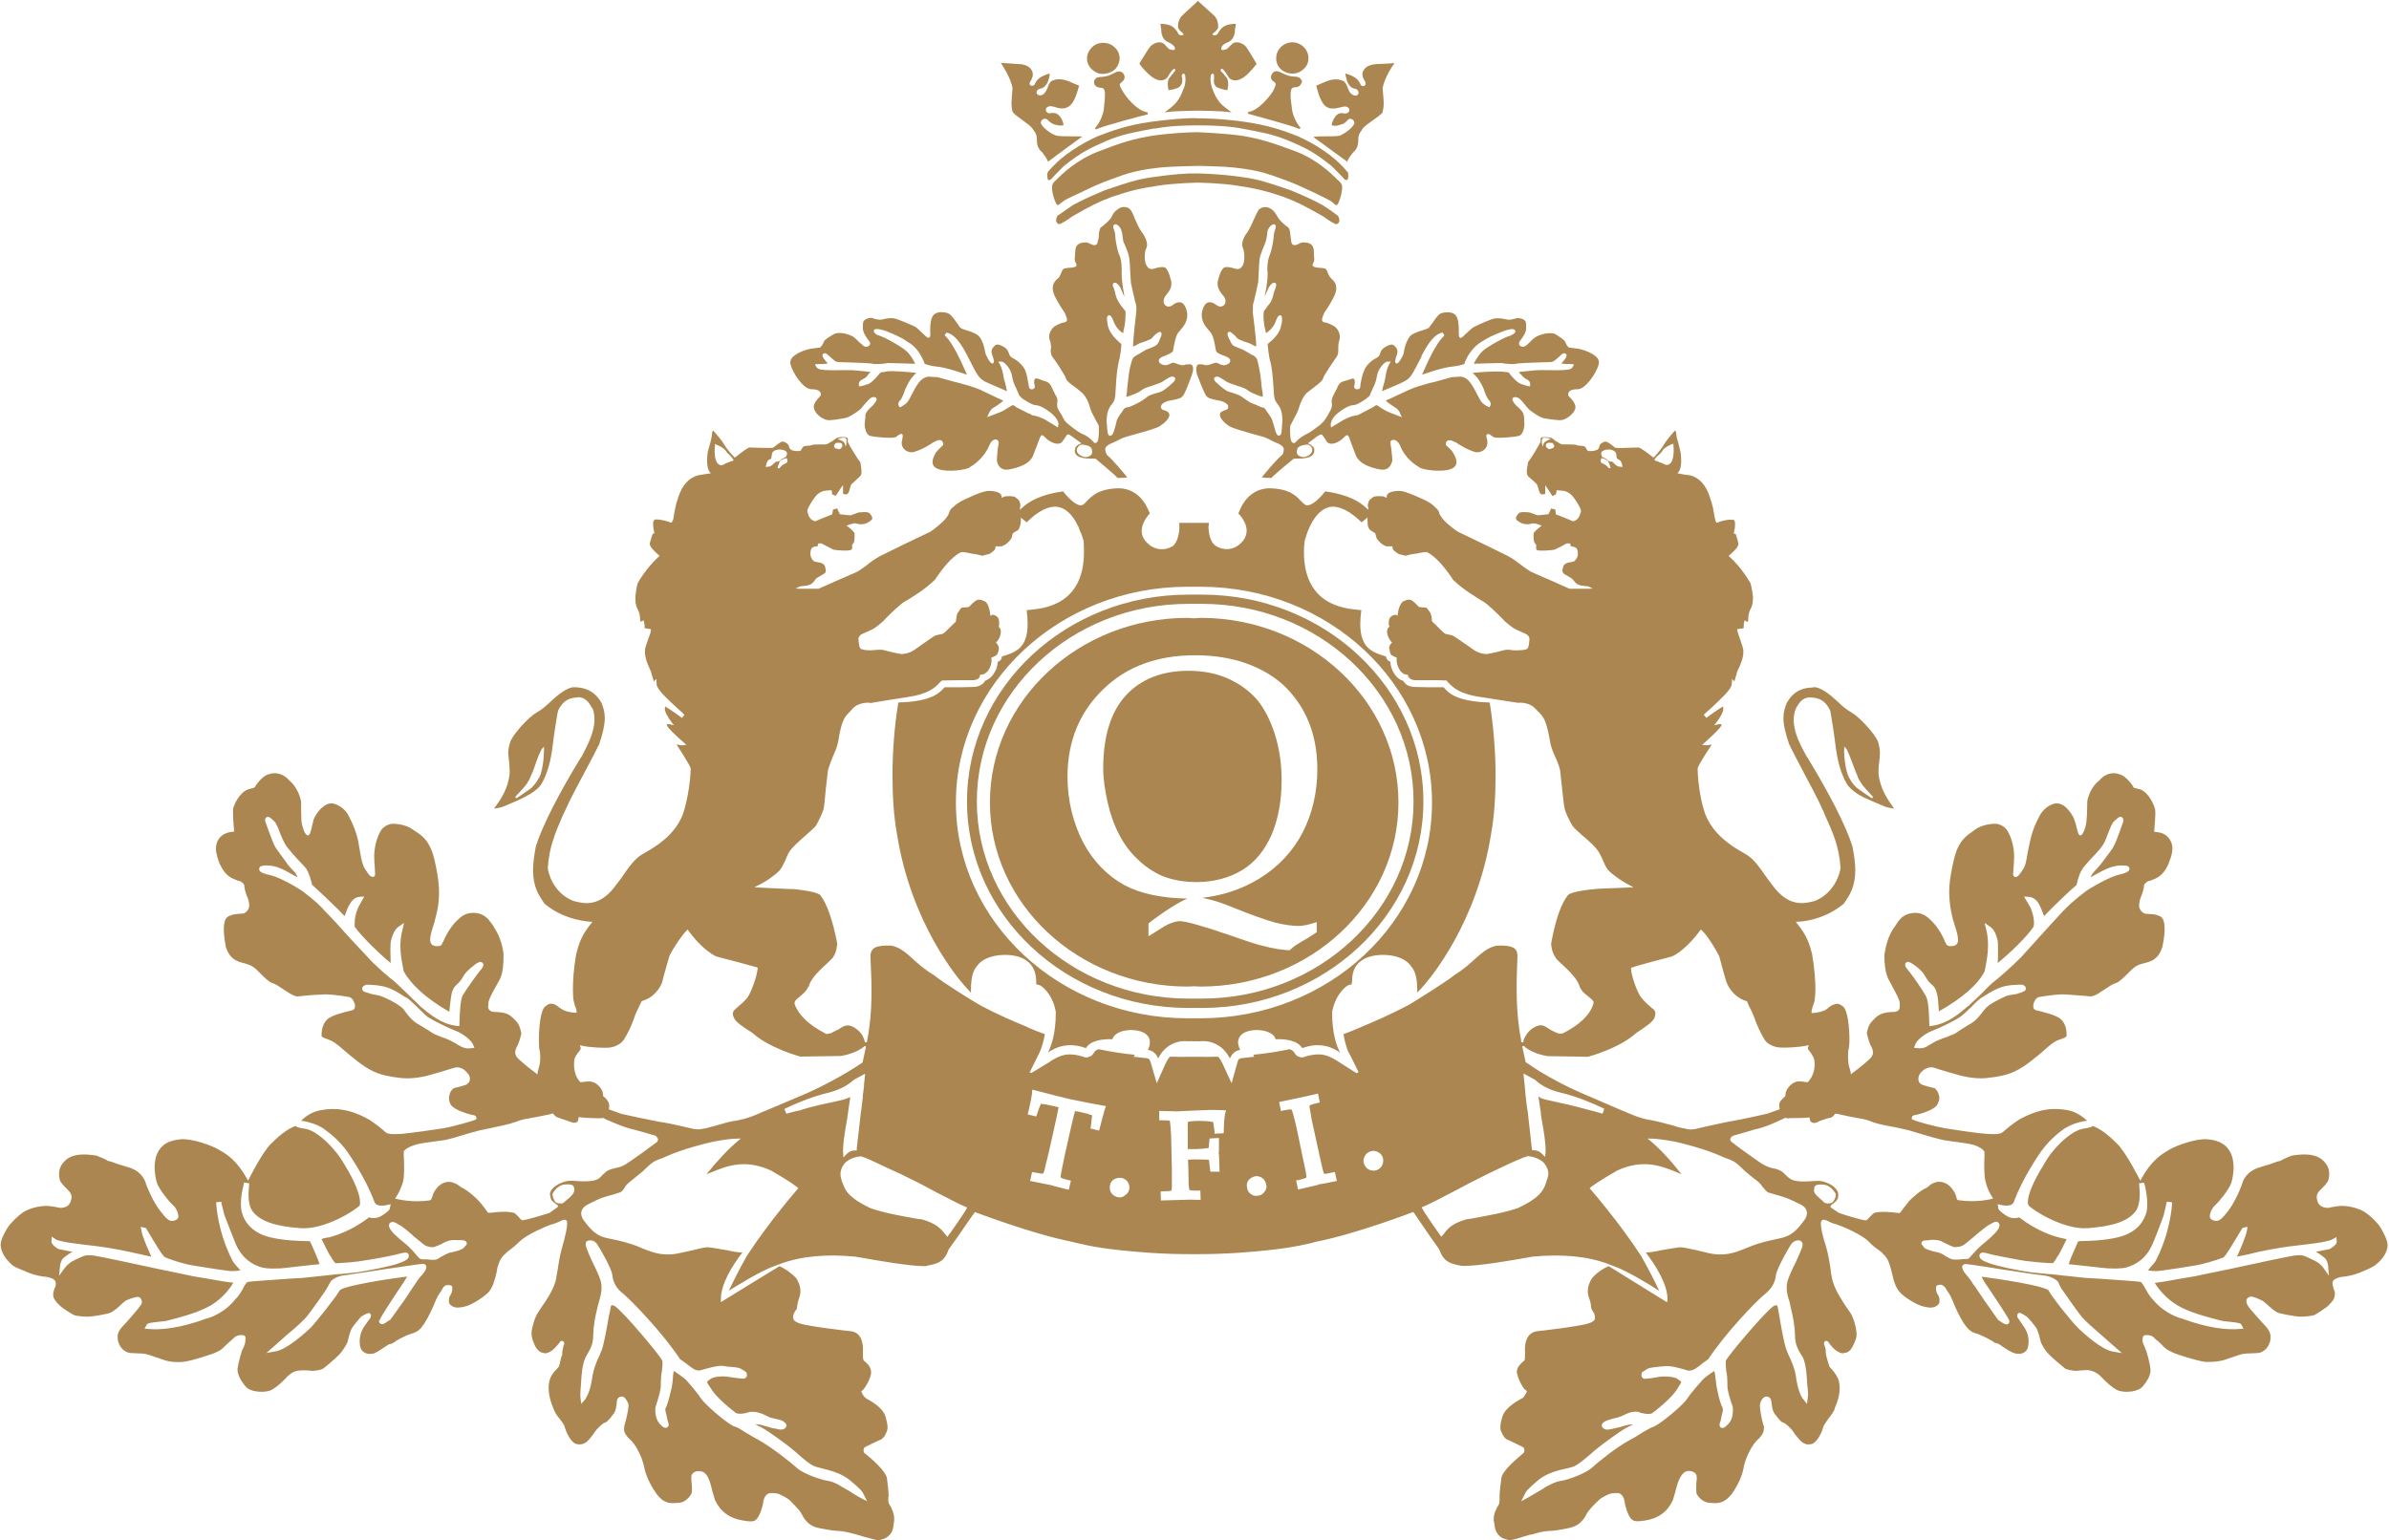<svg version="1.2" xmlns="http://www.w3.org/2000/svg" viewBox="0 0 1552 1001" width="1552" height="1001">
	<title>QRS</title>
	<style>
		.s0 { fill: #ab8651 } 
	</style>
	<path id="Layer" class="s0" d="m906 41.1h-1.3l-2.7 0.2-7.1 0.3c-4.5 0.2-7.6 1.5-9 4q-2 2.9 0.9 7.3c0.5 0.9 0.5 1.8 0 2.5-0.2 0.4-0.9 0.7-1.3 0.4h-0.5c-0.9-0.2-0.9-0.2-1.7-2.2l-0.5-0.7c-2-3.3-7.8-4.9-8-4.9l-0.7-0.2v0.9c0 0 0.2 1.1 0.9 3.6 0.5 2 2.5 5.1 5.1 5.3q2.5 0.5 2.5 2.9c0 0.5-0.5 0.9-0.9 1.4-0.4 0.2-1.6 0.6-2.9-0.3-1.8-0.9-2.5-2.6-3.3-4.6-0.5-1.4-1.2-2.9-2.3-4.1-5.6-2.9-10.9-0.4-14.9 1.4l-3.1 1.3v0.5c2.2 8.7 4.4 12.7 7.8 14 2.9 0.9 5.5 0.2 8.2-0.4l2-0.5c3.1 0 3.4 1.6 3.4 2.5 0 1.1-1.4 2-2.3 2h-1.3c-1.1-0.3-2.5-0.3-3.8 0.4-2.4 1.6-4 5.6-4 6.9l-0.2 0.5h0.6c2 0.6 4.1 0 5.8-0.7h0.3c1.3-0.4 2.4-1.3 3.3-2.2 0.5-0.7 1.1-1.1 1.8-1.4 0.4-0.2 1.1 0 1.8 0.5 0.4 0.2 1.1 0.9 1.3 2.2-0.7 3.1-6.7 7.1-9.6 8.3-1.8 0.4-6.2 0.4-10 0.4-2.5 0-4.7 0-5.8 0.2l-1.3 0.2 1.1 0.9c3.1 2 20 14.7 20.3 14.7l0.6 0.5 0.3-0.7c0 0 0.6-1.8 3.5-5.3 3.1-2.5 3.4-5.8 3.4-8.3v-0.9c0.2-2.4 1.1-3.8 2-4.9l0.9-1.5c1.1-1.4 3.8-3.4 6.4-5.2 2.7-2 5.4-3.7 6.5-5.3v-0.2c0.4-1.6 0.7-3.6 0.7-5.4q0-2.6-0.3-5.5l-0.4-4.7c1.3-6.9 6.9-15.2 7.1-15.2z"/>
	<path id="Layer" class="s0" d="m695.7 88.6c-3.8 0-8.2 0-10-0.7-2.9-0.9-8.9-5.1-9.6-8.2 0.2-1.1 0.9-1.8 1.3-2.2 0.7-0.3 1.4-0.5 1.8-0.3 0.7 0 1.4 0.7 1.8 1.1 0.9 0.9 2 1.8 3.4 2.3l0.2 0.2c1.8 0.4 3.8 1.1 5.8 0.7l0.6-0.3-0.2-0.4c0-1.3-1.5-5.3-4-6.7-1.3-0.9-2.4-0.7-3.8-0.7l-1.3 0.3c-0.9 0-2.3-1.1-2.3-2.3 0-0.6 0.3-2.4 3.4-2.4l2 0.4c2.7 0.9 5.3 1.6 8.2 0.5 3.4-1.4 5.6-5.1 7.9-13.8v-0.5l-3.2-1.3c-3.8-1.8-9.3-4.3-14.7-1.6l-0.2 0.2c-1.1 1.2-1.8 2.5-2.2 4.1-0.9 1.7-1.6 3.7-3.4 4.6-1.3 0.7-2.4 0.3-2.9 0-0.4-0.2-0.9-0.9-0.9-1.3q0-2.2 2.5-2.7c2.7-0.4 4.7-3.5 5.1-5.3 0.9-2.5 0.9-3.6 0.9-3.8v-0.7l-0.7 0.2c-0.2 0-6 1.6-8 4.9l-0.4 0.7c-0.9 1.8-0.9 1.8-1.8 2l-0.5 0.2c-0.4 0-1.1-0.2-1.3-0.6-0.5-0.5-0.5-1.4 0.2-2.3q2.7-4.4 0.7-7.5c-1.4-2.3-4.5-3.8-8.9-3.8l-7.2-0.5-3.8-0.2 0.7 1.1c0 0 5.6 8.3 6.9 15.2l-0.4 4.7c0 1.7-0.3 3.5-0.3 5.3 0 2 0.3 3.8 0.7 5.6h0.2c0.9 1.5 3.6 3.3 6.3 5.3 2.7 2 5.3 3.8 6.4 5.4l0.9 1.3c0.9 1.3 1.8 2.5 2 4.9v0.9c0 2.7 0.3 5.8 3.4 8.3 2.9 3.7 3.6 5.5 3.6 5.5l0.2 0.7 0.7-0.5c0.2-0.2 17.1-12.7 20.2-14.9l1.4-0.9-1.6-0.2c-1.1 0-3.3 0-5.8 0z"/>
	<path id="Layer" class="s0" d="m724.7 44.7c1.8-2 2.7-4.7 2.7-7.1-0.2-2.7-1.3-5.2-3.4-6.9-2-2.1-4.9-2.9-7.8-2.9-2.9 0.2-5.5 1.3-7.3 3.5-1.8 2-2.9 4.5-2.7 7.2 0 2.4 1.3 4.9 3.1 6.6 2.3 2 4.9 3.2 7.8 2.9 2.9-0.2 5.6-1.3 7.6-3.3z"/>
	<path id="Layer" class="s0" d="m745.5 73c-7.2-0.9-14.8-11.1-16.3-14-1.4-2-1.8-3.8-1.8-4.1 0.2-0.6 0.4-0.8 1.5-1.7l0.5-0.5c1.3-1.1 1.8-3.1 0.2-5.1-1.5-1.8-4-1.1-5.1-0.5 0 0-1.6 0.9-4.2 2-2.3 0.7-4.3 0.9-5.6 0.9l-1.4 0.3c-1.7 0.2-2.4 2-2.4 2q-0.2 0.6-0.2 1.1c0 1.8 1.3 2.9 2.6 3.3l1.2 0.3c1.3 0 2.6 0 3.1 2q0.4 1.5 0.2 3.3c0 1.8-0.2 3.6-0.4 5.3l-0.3 3.2c-0.4 4.2-3.3 10-5.8 12.5l0.7 0.8c4-2.2 33.2-9.8 33.7-9.8z"/>
	<path id="Layer" class="s0" d="m816.1 41.1c-0.4-0.9-6-10.2-7.1-11.3-1.8-1.6-6.2-3.8-8.9-0.9-2.2 2.2-2.9 2.9-3.4 3.1-1.3 0.4-2.4 0.7-3.1 0.4 0 0-0.2-0.2-0.2-0.4-0.5-2 2.2-3.8 4.2-4.5 2.3-0.9 4.7-3.3 4.7-8.2l0.5-3.1v-0.7h-0.7c-0.2 0-5.6 0-8.3 2.7-1.5 1.5-2 2.4-2.4 3.3-0.5 0.5-0.5 0.9-1.1 1.1-0.7 0.5-2 0.5-2.5 0 0 0-0.2-0.2 0-0.4 0.2-0.7 0.9-1.1 1.6-1.6 0.9-0.9 2-1.8 2-3.3q0-4.7-2.9-7.4l-10.3-9.3-0.4 0.4-9.6 8.9q-2.9 2.7-2.9 7.4c0 1.5 1.1 2.4 2 3.3 0.7 0.5 1.1 0.9 1.6 1.6 0 0.2 0 0.4-0.3 0.4-0.4 0.5-1.5 0.5-2.4 0-0.5-0.2-0.7-0.6-0.9-1.1-0.4-0.9-1.1-1.8-2.5-3.3-2.6-2.7-8-2.7-8.2-2.7h-0.7l0.5 3.8c0 4.9 2.4 7.3 4.7 8.2 1.7 0.7 4.6 2.5 4.2 4.5-0.2 0.2-0.2 0.4-0.5 0.4-0.4 0.3-1.7 0-3.1-0.4-0.4-0.2-1.1-0.9-3.1-3.1-2.9-2.9-7.1-0.7-8.9 0.9-1.4 1.1-6.7 10.4-7.4 11.3v0.5l0.2 0.2c0 0.2 3.8 5.3 8.3 8.5 4.5 2.9 6.9 2 8.7 0.9 0.9-0.7 1.6-2.1 2.4-3.4 0.9-1.1 1.6-2.4 2.5-2.9q0.7-0.4 0.9 0c0.4 0.5 0.2 1.4-0.5 1.8l-0.8 1.1-1.8 2.2c-2.7 2.7-1.1 8.1-1.1 8.3l0.2 0.4 0.4-0.2c0.7 0 5.6-0.9 6.9-2.4 1.6-2 1.6-3.2 1.4-5.6l-0.3-0.9c0-1.1 0.5-1.6 1.2-1.8 0.4 0 1.1 0.7 1.1 1.8 0.6 4.2-0.9 8-1.1 8-2.7 8-6.1 10.5-8.7 12.7l-3.6 2.7 2-0.2c4.2-0.7 19.6-0.9 19.6-0.9 0.3 0 15.6 0.2 19.7 0.9l2.2 0.2-3.6-2.7c-2.9-2.2-6-4.7-8.9-12.7 0 0-1.6-3.8-1.1-8 0.2-1.3 0.9-1.8 1.3-1.8 0.5 0.2 1.1 0.7 0.9 1.8v0.9c-0.2 2.2-0.4 3.6 1.1 5.6 1.6 1.5 6.5 2.4 6.9 2.4l0.7 0.2v-0.4c0-0.2 1.6-5.6-0.9-8.3l-1.8-2.2-1.1-1.1c-0.7-0.4-0.7-1.3-0.4-1.8q0.4-0.4 1.1 0c0.7 0.5 1.5 1.8 2.4 2.9 0.7 1.3 1.6 2.7 2.3 3.4 2 1.1 4.4 2 8.9-0.9 4.4-3.2 8-8.3 8.2-8.5l0.3-0.2z"/>
	<path id="Layer" class="s0" d=""/>
	<path id="Layer" class="s0" d="m840 27.5c-5.8-0.2-10.7 4.3-10.9 9.8-0.5 5.6 4.2 10.3 10 10.5 2.9 0.2 5.6-0.9 7.8-2.9 2-1.8 3.1-4.2 3.1-6.7 0.3-5.5-4.2-10.4-10-10.7z"/>
	<path id="Layer" class="s0" d="m842.9 50l-1.3-0.2c-1.4 0-3.4-0.2-5.4-0.9-2.9-1.1-4.5-2-4.5-2-1.1-0.6-3.5-1.3-4.9 0.5-1.7 2-1.3 4 0 5.1l0.5 0.4c1.1 0.7 1.3 1.2 1.5 1.8 0 0.2-0.4 1.8-1.5 4-1.6 2.9-9.4 13.2-16.5 14.1v1.1c0.2 0.2 29.4 7.8 33.4 10l0.7-0.9c-2.4-2.4-5.3-8.2-5.6-12.5l-0.4-3.1c-0.2-1.8-0.5-3.5-0.5-5.3q0-1.8 0.3-3.4c0.6-2 1.7-2 3.1-2l1.1-0.2c0.9-0.2 2-1.1 2.4-2.2q0.5-0.5 0.5-1.1 0-0.5-0.2-1.2c-0.3 0-0.9-1.7-2.7-2z"/>
	<path id="Layer" class="s0" d="m777.8 77z"/>
	<path id="Layer" class="s0" d="m875.5 111.6h-0.3c0 0-4-5.2-10-9.8l-2-1.6c-5.1-3.6-9.4-6.7-19.9-11.6-9.1-3.6-18.7-7.1-34.5-9.4-13.4-2-29.5-2.6-31-2.2l0.4-0.2c-7.8-0.2-18 0.7-31 2.4-15.8 2.3-25.6 6.1-34.3 9.4-10.5 4.9-14.7 8-19.9 11.6l-2 1.6c-6 4.6-10 9.8-10.2 9.8-0.7 1.5-0.5 3.5-0.2 4.4v0.2q0.2 0.7 0.6 0.9c0.5 0 1.1-0.2 1.6-0.6 0.7-0.9 4-4.3 8.2-8.5 11.4-9.1 16.8-11.6 27.9-16.5 10.7-4.5 19.2-5.8 30.8-8h0.9c12-2.3 27.4-2 27.4-2 0.2 0 15.6-0.3 27.7 1.8l0.8 0.2c11.6 2.2 20.1 3.5 30.8 8 11.2 4.7 16.5 7.4 27.9 16.5 4.2 4.2 7.6 7.6 8.2 8.5 0.5 0.4 1.2 0.6 1.6 0.4q0.5 0 0.7-0.7v-0.2c0.2-0.9 0.4-2.9-0.2-4.4z"/>
	<path id="Layer" class="s0" d="m869.2 140.3v-0.2h-0.2c0 0-4-3.1-9.6-6.7-6-3.3-9.8-5.1-21-9.8l-5.3-1.8c-7.2-2.4-15.2-5.3-25.9-6.7-14.7-2.2-29-2.4-29.2-2.4-6.9-0.2-16.7 0.6-29 2.4-10.7 1.4-18.7 4.3-25.8 6.7l-5.4 1.8c-11.1 4.7-14.9 6.5-21 9.8-5.5 3.8-9.5 6.7-9.8 6.7v0.2c-0.9 1.1-0.9 3.1-0.9 3.4 0.3 0.4 0.5 1.3 1.2 1.7l0.8 0.3c2-0.7 4.3-2 8.7-5.2 11.6-6.7 17.2-9.5 25.9-12.7 11.2-3.8 18.5-5.5 29.4-7.1 11.2-1.8 25.9-2 26.1-2 0.5 0 15 0.2 25.9 2 10.9 1.6 18.3 3.3 29.4 7.1 8.7 3.2 14.1 6 25.9 12.7 4.5 3.2 6.7 4.5 8.5 5.2l1.1-0.3c0.7-0.4 0.9-1.3 1.1-1.7 0-0.5 0-2.3-0.9-3.4z"/>
	<path id="Layer" class="s0" d="m870.1 117.8l-1.3-1.1c-3.6-3.6-13-12.9-27-18.3-16.1-6-22.8-8-33.9-10-11.4-1.8-30.1-2.5-30.3-2.5-4.9 0-19.2 0.7-30.1 2.5-11.4 2-17.9 3.8-33.9 10-14.1 5.4-23.7 14.7-27.2 18.3l-1.2 1.1c-1.7 1.6-1.7 3.1-1.7 3.3-0.5 3.4 2 10.7 3.1 11.9 0.4 0.4 0.9 0.4 1.5-0.3h0.3l0.2-0.2 1.8-1.5c1.5-1.2 5.1-2.9 12.9-6.5l1.8-0.9c9.4-4.5 13.6-6 24.3-9.8 11.1-4 26.1-5.1 26.3-5.1 4.9-0.5 21.6-0.9 21.9-0.9h2.2c4.7 0.2 15.8 0.4 19.8 0.9 0.3 0 15.2 1.1 26.3 5.1 10.8 3.8 15 5.3 24.4 9.8l2 0.9c7.5 3.6 10.9 5.3 12.7 6.5l1.8 1.5 0.2 0.2c0.9 0.7 1.3 0.7 1.8 0.3 1.1-1.2 3.5-8.5 3.1-12.1 0 0-0.2-1.5-1.8-3.1z"/>
	<path id="Layer" fill-rule="evenodd" class="s0" d="m513.5 236.4q-0.4-1.8 0.7-3.4c2.2-3.3 8.9-5.8 12.7-6.4 4.5-0.7 5.6-0.7 5.6-0.7 0.7 0 2.4-2.7 2.7-3.8 0.2-1.3 4.2-3.6 6.4-4.9 3.4-2 10.3 0 13 1.8 1.1 0.9 2.6 2.2 3.8 3.6 1.3 0.8 2.2 2 2.9 2.4 1.1 0.5 2.4 0.5 3.3-0.4 0.7-0.5 0.9-1.4 0.5-2.3-4.7-6.2-4.7-7.8-4.5-10.9v-1.1c0.2-3.6 5.1-3.8 5.8-3.8l1.1 0.5c1.6 0.4 4 1.1 5.6 0.6 1.8-0.4 5.1-1.3 8.2-0.6 2.7 0.6 10.5 4 13.2 5.3 1.3 0.7 3.3 2.9 5.1 4.5 1.6 1.5 2.5 2.4 3.1 2.6 0.5 0.3 0.9 0 0.9 0 0.9-0.4 0.9-2 0.7-3.8v-1.1c0-6 1.1-8.7 2.2-9.8 2.5-2.9 8.1-1.8 9.8-0.9 1.4 0.5 3.6 3.6 5.2 5.8 0.9 1.4 1.8 2.7 2.4 3.4 0.7 0.6 2.3 1.1 4.5 1.8 2.7 0.8 6 2 7.6 3.7 2.6 2.9 3.8 8.5 4 10.3 0.2 1.8 3.1 7.1 4.4 7.4q0.7 0 1.2-0.5c0-0.2 0.6-0.9-1.2-5.6-0.9-3.1 0.9-4.6 2.5-6q0.4-0.2 1.6-0.2c2 0.4 4.9 2 5.7 3.3 0.7 0.9 0.9 1.6 1.2 2.3 0.4 1.1 0.6 2.2 2.4 3.1 2.2 1.1 6.3 3.8 8.3 8.2 1.1 2.9 1.5 6.1 2 8.5 0.2 1.6 0.4 2.5 0.6 2.9 0.5 0.7 1.4 0.9 2.3 0.7 0.9-0.3 1.3-1.1 1.3-1.8l-0.2-0.9c-0.2-0.9-0.5-1.8 0-3.6 0.2-0.4 0.2-0.4 0.4-0.6 0.7-0.3 2.5 0.2 4.5 1.1l2 0.6c2.9 0.9 3.6 2.5 4.7 4.9l2 4.1c1.6 2.4 1.3 3.7 1.1 5.3 0 1.3-0.2 2.7 0.9 4.5l2.2 3.5c0.9 2 1.8 3.8 3.6 5.2l1.1 0.9c2.7 2.2 6.5 5.1 8.7 6 2.2 0.6 5.6 3.3 7.1 5.1 0.5 0.7 0.9 0.7 1.2 0.7q0.8 0 1.5-1.2c0.9-1.7 0.9-8.9 0.7-10 0-0.4-0.7-1.3-1.6-3.1-1.3-2.5-3.3-5.8-4-8.5-1.1-4.2-2.7-7.1-4.9-9.6l-3.8-3.1c-3.3-2.4-6.5-4.7-6.9-6.2-0.7-2.7-8.7-14.3-8.9-14.3-1.1-1.5-1.1-3.3-1.1-4.9l0.2-0.7c0-1.7 0-3.1-1.1-6.2-0.7-2.9 1.3-7.1 4.2-8.5 2.5-1.3 4.2-2 6-2.2 0.7-0.2 0.9-0.7 1.1-0.9 0.5-1.1-0.2-2.7-1.5-5.6l-2.5-3.7c-2.2-3.8-5.1-8.3-5.1-11.6 0-3.4 1.3-4.7 2.7-6.1l1.3-1.1c0.7-1.1 1.1-2.2 1.6-3.3 0.4-0.9 0.6-1.8 1.3-2.2 0.5-0.7 2.5-0.7 4-0.9 1.4 0 2.5-0.3 3.4-0.5q0.9-0.2 1.1-0.9c0.2-0.4 0-1.1-0.5-1.8-0.2-0.6-0.6-1.3-0.6-2.2l0.2-2.9c0-2 0.2-4.2 0.7-5.3 0.9-2 3.5-2.9 6-2.9 1.3 0 2.2 0.4 3.1 0.9 0.9 0.4 1.8 0.9 2.7 0.9 2 0 2.2-1.6 2.4-3.4l0.3-0.4 0.2-1.6c0-2 0.4-5.6 1.5-6.2 1.6-1.1 5.4-4.3 6.7-6.5l0.5-1.1c0.9-1.6 1.5-2.7 3.8-4.2 2.6-2.1 6-1.6 7.8 0 0.9 0.8 2.2 3.7 3.3 6.6 1.4 3.2 2.9 6.5 4.5 8.5 2.7 3.6 4 7.8 2.9 10-1.4 2.5-1.6 8.7 0 11.4 1.5 2.9 3.3 2.7 5.6 2 2-0.7 4.2-1.1 6.2-0.7q2.2 0.9 4.2 8.7c0.9 4.3-1.3 6.9-3.1 9.2l-0.7 0.9c-1.1 1.5-1.3 3.3-0.8 4.6 0.4 1.2 1.3 1.8 2.4 2.1 1.8 0.2 2.9-0.7 3.8-1.4 0.7-0.4 1.3-0.9 2-1.1q2.2-0.7 3.6 0.2 2.2 1.4 3.1 5.8c1.1 5.8-2.5 9.8-4.7 12.3l-1.1 1.3c-1.8 2.5-2.9 9.6-3.1 10.9-0.2 1.8-1.6 2.3-4.5 3.6l-2.7 1.1q-2.4 1.1-2.2 2.7c0.2 1.6 2.2 2.4 3.6 2.7 1.3 0.2 2.4-0.3 3.3-0.7 0.9-0.4 1.6-0.9 2.3-0.9 0.8 0 2 0.5 3.1 0.9 1.3 0.4 2.6 0.9 3.8 0.7 1.5-0.5 2.9-0.7 4.9-0.5q0.4 0.2 0.9 0.9 0.4 0.7 0.4 2c0 0.9-0.2 2.2-0.7 3.6-1.1 2.9-3.3 9.3-5.3 13.1-1.6 2.5-3.4 2.7-6.5 3.4l-3.1 0.6c-3.6 0.9-4.9 2.3-5.1 3.2q-0.3 0.4-0.3 0.9 0 0.6 0.5 1.1c0.4 0.6 1.1 0.9 2 1.1 1.3 0.4 2.5 0.9 2.9 2.2q0.2 0.2 0.2 0.7c0 2.2-3.1 5.3-6.2 7.3-2 1.4-10.7 3.8-16.5 5.4l-5.6 1.6c-2.2 0.6-4.7 2-6.9 3.1l-3.4 1.5c-1.3 0.7-2.4 1.4-2.9 2.5q-0.2 0.4-0.2 1.1 0 1.3 0.9 3.1v0.2c4.3 3.6 11.4 12.3 13.4 14.8-1.1 0.2-3.1 0.4-6.2 0.4-2.7-2.9-13.9-12-14.3-12.5h-0.2l-5.8-0.2q-5.2-0.5-6.7-2.5-0.9-1.1-0.9-2.6 0-0.5 0.2-1.1c0.2-2.1 3.1-3.2 3.1-3.2l1.1-0.4-6.2-4.5c-0.9-0.6-2-1.5-2.7-1.3-0.7 0.2-1.1 0.9-2 2.4l-1.6 2.3c-1.3 1.8-4.2 1.8-7.5 0-1.8-0.9-2.9-2-3.8-2.9-0.9-0.9-1.8-1.8-2.5-0.9-0.4 0.4-1.1 2-2.2 5.1l-2.9 7.6c-2.2 5.8-9.8 8-15.4 9.1-5.8 1.1-7.3-2.6-8-4.7v-0.2c-0.5-0.9 0.2-5.5 0.4-8.7 0.5-2.4 0.7-3.8 0.5-4.2 0-0.7-0.7-1.3-1.4-1.6-1.5-0.2-3.3 0.7-4.4 3.4-3.8 9.1-10.5 13.1-13 14.7l-0.2 0.2c-2.2 1.3-12.9 3.1-19.6 1.1q-3.1-0.9-4-3.1c-1.1-2.9 1.3-6.9 2-8 1.6-2 4.2-4.3 4.2-4.3l0.2-0.2c0.5-0.9 0.3-2-0.6-2.9-0.7-0.6-2.2-1.1-4.9 0.7l-0.7 0.2c-1.8 1.4-7.8 5.1-13.4 6.5-4.7 0.2-6.9-3.1-7.1-5.4-0.2-0.9 0.2-2.2 0.4-3.3 0.3-1.6 0.5-2.7-0.2-3.1-0.9-0.5-1.5 0.2-2.7 0.9l-1.5 1.1c-1.8 0.9-13.4 0-16.7-0.9-2.7-0.9-3.4-6-3.4-7.4l0.5-4.9v-1.3c0.2-1.6 2.6-4.2 3.7-5.1 0.9-0.7 3.8-3.8 3.6-5.2q-0.2-0.9-0.9-1.1c-0.9-0.4-2.4-0.2-3.3 0.7-1.1 0.9-3.6 3.8-5.2 5.6l-0.6 0.9c-0.9 1.1-7.4 5.7-10.3 6.2-3.3 0.7-10 1.8-12 1.3-2.3-0.4-7.2-3.3-8.3-7.1-1.1-2.9 1.6-5.8 3.2-7.6l1.1-1.3q0.2-1.6-0.7-2.5-1.3-1.5-5.8-1.5c-4.9-0.3-12-10.7-13.2-16.5zm215-12.7c0 2.2-0.9 8.7-1.6 10.9-0.8 2.9-1.7 9.6-2 16.7-0.4 8-0.6 8.7-2.4 11.2-3.1 3.1-3.6 8.4-3.6 10.7v0.6l0.2 2.3c0.3 4.9 0.5 6.6 1.8 7.1 0.2 0 1.1 0 1.8-0.9 0.9-1.3 1.6-4.2 2.2-6.5l0.7-2.9c0.5-1.1 1.3-2.4 2.2-3.8 0.3 0 2-2.9 2-2.9 0.9-1.3 1.6-1.3 2.3-1.5 0.2 0 1.5-0.2 1.5-0.2l3.6-1.6 2.5-1.3c1.3-0.5 5.1-3.2 6.4-4.3 1.1-0.6 4.5-1.8 6.5-2.2l1.1-0.4c3.1-0.9 8.5-6.3 8.5-6.3 0.4-0.4 1.8-1.8 1.1-2.9-0.5-0.7-1.3-0.9-2.5-0.7q-2 0.7-5.1 2.9c-1.6 1.2-4.7 2-6.5 2.7l-2 0.7c-1.7 0.4-4.4 1.3-6.2 2.9-1.8 1.5-8 3.6-8.9 3.8q0 0-0.3 0 0-0.2 0-0.2 0-0.3 0-0.7 0-0.7 0.3-2c0-0.2 0.2-2.7 0.2-2.7 0.4-3.3 1.1-10.5 1.6-12.3l0.2-1.1c0.4-1.3 1.3-5.3 1.8-5.8 0.6-1.3 2-1.7 2.9-2.4l2-1.1 3.8-2.3 3.5-1.3 2.3-1.1c1.7-0.9 2.4-2.5 2.9-3.8l0.2-0.7c1.5-2.9 1.3-3.8 0.6-4.4-0.2-0.3-0.8-0.5-1.7 0.2-1.2 0.7-2.3 1.6-3.8 3.3-0.7 0.9-0.9 0.9-2 1.4l-1.1 0.4-1.6 0.7-3.4 1.1-2.9 1.6c0 0-0.8 0.2-1.5 0.6 0-2.4 0.4-8 2-21.8v-0.9l0.2-1.3c0-1.6-0.2-3.8-0.7-4.7-0.2-0.5-0.4-1.4-0.6-2.5l-0.9-3.8-1.1-5.1-0.3-1.3c0-0.9-0.2-3.8-0.4-6.5-0.2-4.2-0.4-8.9-0.9-10.7-0.4-2.2-1.8-5.6-2.7-7.6l-0.9-2c-0.2-0.9-0.4-2.4-0.6-4l-0.3-2c-0.4-2-1.5-4-3.1-4.9-1.1-0.7-1.8-0.2-2 0-0.4 0.2-0.6 0.5-0.6 1.1q0 0.9 0.4 1.8c0.2 0.7 0.9 2.2 0.9 3.6 0 2.2 0.9 8.4 2.4 12.5 1.4 2.8 1.8 6 1.8 10v3.1c0 5.4 1.6 13.2 1.8 14.5-0.4-0.5-0.9-1.6-1.6-3.4l-0.2-0.4c-0.6-1.6-1.3-3.3-3.1-4.7-0.2-0.2-1.3-0.9-2.2-0.2q-0.5 0.4-0.5 1.1 0 0.9 0.7 2.2l0.7 2.3c0.4 2 1.1 4.7 2.2 6.2 0.7 1.3 1.3 2.2 2 3.1 0 0 2.2 2.7 2.7 3.4 0 0.4 0 2.6 0 2.6 0 4.7-0.9 8.7-1.4 10.3v0.9c0 0-0.2 0.2-0.2 0.4-1.1-0.6-4.7-3.3-6.2-7.8-0.7-2-1.4-2.9-1.6-3.1-0.2-0.4-0.9-0.9-1.5-0.7-0.9 0.3-1.2 1.2-1.2 2.1 0 0.8 0.3 2.2 0.5 4 0.9 5.5 5.6 9.6 8 11.8 0 0 0.7 0.6 0.9 0.9zm-29 68.4c-0.2 2.7 2.7 4.2 4.3 4.7 1.5 0.4 3.3 0.2 4.4-0.7 1.8-0.9 1.3-3.1 1.1-4-0.2-1.6-2.2-2.7-5.3-3.1-2.7-0.5-4 1.5-4.5 3.1zm-170.1-55.3l0.9 1.6c0.2 0.2 0.6 1.1 2 1.5 1.1 0.5 6.2 0.7 8.2 0.7 2.3 0 11.6-0.2 13.8 0 0 0 8.3 0.7 11.2 1.1-0.7 0.7-1.3 1.6-1.6 1.8l-0.6 0.9q-1.1 1.3-3.2 2.2c-1.5 0.7-2.2 2-2.2 2.9v0.5l0.2 1.1 1.4-0.2c0.2 0 2-0.5 4.7-1.4 2.2-0.9 5.3-4.4 6.9-6.4 0 0 0.6-0.7 0.9-0.9 0.2-0.3 1.7-0.5 2.4-0.5l2.2-0.4c2.9-0.5 15.9 0.6 17.4 0.9 0 0 1 0 1.2 0-0.9 1.1-2.9 3.3-2.9 3.3-1.4 1.6-3.4 5.6-4.3 7.6-0.6 2-2 5.6-3.1 6.9q-1.3 1.1-1.3 2.5c0 0.8 0.4 1.3 0.4 1.5l0.7 0.7 0.9-0.5c0 0 0.9-0.4 2.6-1.7 1.4-0.9 2.5-2.9 4.1-6.1 1.3-2.6 2.9-5.5 4.6-7.8 3.2-4 6.3-4 7.4-3.8l4.9 0.3c0.7 0.2 3.1 0.9 11.2 3.1l2.9 0.7c4.6 1.3 8.9 2.4 13.6 4.4l10.2 4.9c0 0 3.6 1.6 4.7 2.2-1.6 1.4-4.7 3.6-6 4.3-2.3 1.1-3.1 3.5-3.4 3.8l-1.1 2.6 8.5-3.3c1.3-0.4 3.8-2 5.6-3.1l1.7-1.1q0.7-0.3 1.2-0.3c0.2 0 0.4 0.3 0.9 0.5l0.8 0.7c0.9 0.4 8.3 4.4 9.4 4.6l0.5 0.3c0.4 0.4 1.1 0.6 2.9 0.9 1.7 0.2 6.6 2.4 7.3 3.1 0.2 0 7.2 4.4 7.2 4.4l0.2-1.7q0.2-0.3 0.2-0.3c0-0.9-0.4-3.3-4-6.7-0.7-0.6-6.9-5.8-10.9-5.8-2.3 0-8.5-4.2-9-4.6 0-0.3-0.9-0.9-0.9-0.9-0.2-0.2-0.6-0.7-0.8-0.9l-0.7-1.8-1.4-3.1c-0.8-1.6-2-4-2.6-8-0.7-4.3-4.9-9.2-6.9-9h-2l1.1 1.8c1.3 2.3 2 5.8 2.4 8.3 0.2 1.3 0.5 2.4 0.9 3.3 0.2 1.1 0.9 4 1.3 5.8-3.5-1.6-10.7-4.5-14.2-6.2-4.3-2.5-4.7-3.4-11.2-16.1l-0.4-0.9c-6.5-12.7-10.7-14-12.7-14.7h-0.5l-0.4-0.2-1.1 1.8 0.2 0.2c5.6 5.1 11.6 19.4 14.3 25.4-3.8-1.3-13.4-4.7-19.7-5.3-3.8-0.3-6.7-1.4-7.8-1.8-0.2-0.9-1.1-2.9-2.2-4.9-3.3-6-6.9-8.3-9.6-9.8l-0.9-0.7c-2.2-1.3-5.3-3.1-12.2-5.8-6.3-2.2-7.6-1.3-8.1-0.7v0.7c0 0.9 0.7 1.6 2.7 2.7h0.2c3.8 0.9 15.9 7.8 18.5 10.5 1.6 1.3 4.5 5.5 5.4 8-4.7-0.2-17-0.5-17.9-0.5l-1.5 0.3c-1.8 0.2-4.2 0.4-6.9 0.4-2.5-0.7-10.3-0.9-16.5-1.1-3.6 0-8.1-0.2-8.5-0.5-0.4 0-2.9-2.2-5.6-4.6q-1.3-1.2-2.4-0.7c-0.5 0.2-0.9 0.7-0.9 1.3 0 0.9 0.9 2.3 3.5 5.2-0.8 0-3.5 0.4-3.5 0.4q-0.7-0.2-3.1 0zm140 32.5z"/>
	<path id="Layer" fill-rule="evenodd" class="s0" d="m777.6 243.3c-0.3-1.4-0.5-2.7-0.5-3.6q0-1.3 0.5-2 0.2-0.7 0.9-0.9c1.7-0.2 3.1 0 4.6 0.5 1.2 0.2 2.5-0.3 3.8-0.7 1.1-0.4 2.3-0.9 3.1-0.9 0.7 0 1.4 0.5 2.3 0.9 1.1 0.4 2 0.9 3.3 0.7 1.4-0.3 3.6-1.1 3.6-2.7q0.2-1.6-2.2-2.7l-2.7-1.1c-2.9-1.1-4.3-1.8-4.5-3.6-0.2-1.3-1.3-8.4-3.1-10.9l-1.1-1.3c-2.2-2.5-5.8-6.5-4.7-12.3q0.9-4.4 3.1-5.8 1.4-0.9 3.6-0.2c0.7 0.2 1.3 0.7 2 1.1 1.1 0.7 2.2 1.6 3.8 1.4 1.1-0.3 2-0.9 2.4-1.8 0.7-1.6 0.3-3.4-0.8-4.9l-0.7-0.7c-1.8-2.5-4-5.1-3.1-9.4q2-7.8 4.4-8.7c1.8-0.4 4 0 6 0.7 2.3 0.7 4.1 0.9 5.8-2 1.4-2.7 1.2-8.9 0-11.4-1.1-2.2 0-6.4 2.9-10 1.4-2 2.9-5.3 4.3-8.5 1.3-2.9 2.7-5.8 3.5-6.6 1.8-1.4 5-2.1 7.8 0 2.3 1.5 2.7 2.9 3.6 4.2l0.7 1.1c1.1 2.2 4.9 5.4 6.5 6.5 1.3 0.6 1.5 4.2 1.7 6.2l0.3 1.6v0.4c0.2 1.8 0.4 3.4 2.4 3.4 1.1 0 1.8-0.5 2.7-0.9 0.9-0.5 2-0.9 3.3-0.9 2.3 0 5.2 0.9 5.8 2.9 0.7 1.1 0.7 3.3 0.7 5.3l0.2 2.9c0 0.9-0.2 1.6-0.6 2.2-0.3 0.7-0.7 1.4-0.5 1.8q0.5 0.7 1.3 0.9c0.7 0.2 1.8 0.5 3.2 0.5 1.5 0.2 3.5 0.2 4.2 0.9 0.5 0.4 0.7 1.3 1.1 2.2 0.5 1.1 0.9 2.2 1.8 3.3l1.1 1.1c1.4 1.4 2.7 2.7 2.7 6.1 0 3.3-2.9 7.8-5.1 11.6l-2.5 3.7c-1.3 2.9-2 4.7-1.5 5.6 0.2 0.2 0.4 0.7 1.1 0.9 1.8 0.2 3.5 0.9 6 2.2 2.9 1.4 4.9 5.6 4.2 8.5-0.9 3.3-0.9 4.5-0.9 6.2v0.9c0 1.4 0 3.2-1.1 4.7 0 0-8.2 11.6-8.9 14.3-0.4 1.5-3.6 3.8-6.7 6.2l-4 3.1c-2.2 2.5-3.6 5.4-4.9 9.6-0.7 2.7-2.7 6-4 8.5-0.9 1.8-1.4 2.7-1.6 3.1-0.2 1.4-0.2 8.3 0.7 10q0.7 1.2 1.5 1.2c0.3 0 0.9 0 1.4-0.7 1.5-1.8 4.9-4.2 6.9-5.1 2.2-0.9 6-3.8 8.9-6l0.9-0.9c1.8-1.4 2.7-3.2 3.8-4.9l2-3.6c1.1-2 1.1-3.4 0.9-4.7-0.2-1.3-0.2-2.9 1.1-5.3l2-3.8c1.1-2.7 1.8-4.3 4.7-5.2l2.2-0.6c2-0.7 3.6-1.4 4.3-0.9 0.2 0 0.4 0 0.4 0.7 0.5 1.5 0.2 2.4 0 3.3l-0.2 0.9c0 0.9 0.4 1.5 1.3 1.8 0.9 0.2 2 0 2.5-0.7 0.2-0.4 0.2-1.3 0.4-2.9 0.5-2.4 0.9-5.6 2.3-8.5 1.7-4.4 5.8-7.1 8-8.2 1.8-0.9 2.2-2 2.4-3.1 0.3-0.7 0.5-1.4 1.2-2.3 1.1-1.3 3.7-2.9 6-3.3q0.9 0 1.3 0.2c1.8 1.4 3.4 2.9 2.5 6-1.8 4.7-1.2 5.4-0.9 5.8q0.2 0.3 0.9 0.3c1.3-0.3 4.4-5.6 4.4-7.4 0.2-1.8 1.4-7.1 4-10.3 1.6-1.7 4.9-2.9 7.6-3.7 2.2-0.7 3.8-1.2 4.7-1.8 0.4-0.7 1.3-1.8 2.5-3.4 1.5-2.2 3.5-5.1 4.9-5.8 2-0.9 7.5-1.7 9.8 0.9 1.1 1.1 2.2 3.8 2.2 9.8v1.1c0 2.1 0 3.4 0.7 3.8 0.2 0.3 0.4 0.3 1.1 0 0.4-0.2 1.3-1.1 2.9-2.6 1.8-1.6 4-3.8 5.1-4.3 2.9-1.5 10.5-4.9 13.2-5.5 3.1-0.5 6.4 0.2 8.2 0.6 1.6 0.5 4-0.2 5.6-0.6l1.1-0.3c0.7 0 5.6 0 5.8 3.6v1.1c0.2 3.4 0.2 4.7-4.5 10.9v0.3c-0.2 0.6 0 1.5 0.5 2 0.9 0.9 2.2 0.9 3.3 0.4 0.7-0.4 1.8-1.3 2.9-2.4 1.2-1.4 2.7-2.7 4.1-3.6 2.4-1.6 9.3-3.6 12.9-1.8 2 1.3 6 3.8 6.2 4.9 0.3 1.3 2 3.8 2.7 3.8 0 0 1.3 0 5.6 0.7 3.8 0.6 10.5 3.1 12.9 6.4q0.9 1.6 0.7 3.4c-1.4 5.8-8.5 16.2-13.4 16.5q-4.5 0-5.8 1.5-0.9 0.9-0.7 2.5v0.2l1.1 1.1c1.6 1.8 4.3 4.7 3.4 7.6-1.3 3.8-6.2 6.7-8.5 7.1-2 0.5-8.7-0.6-11.8-1.1-3.1-0.7-9.6-5.3-10.3-6.4l-0.8-0.9c-1.4-1.8-3.8-4.7-5-5.6-1.1-0.7-2.4-1.1-3.5-0.7q-0.7 0.2-0.9 1.1c-0.2 1.4 2.7 4.7 3.6 5.2 1.1 0.9 3.7 3.5 3.7 5.1l0.3 1.3 0.2 5.2c0 1.1-0.7 6.2-3.4 7.1-3.3 0.9-14.9 1.8-16.5 0.9l-1.7-1.1c-0.9-0.7-1.8-1.4-2.7-0.7-0.7 0.4-0.5 1.3 0 2.9 0.2 1.1 0.4 2.4 0.2 3.3-0.2 2.3-2.4 5.6-7.3 5.4-5.4-1.4-11.2-5.1-13.2-6.5l-0.7-0.2c-2.7-1.6-4.2-1.1-4.9-0.7-0.9 0.9-1.1 2-0.6 2.9l0.2 0.2c0 0 2.9 2.3 4.2 4.5 0.7 1.1 3.1 4.9 2 7.8q-0.9 2.2-4 3.1c-6.5 2-17.4 0.2-19.6-1.1l-0.2-0.2c-2.5-1.6-9.2-5.4-12.8-14.7-1.3-2.5-3.1-3.4-4.4-3.1-0.9 0-1.6 0.6-1.6 1.3 0 0.4 0 1.8 0.5 4.2 0.4 3.2 0.9 7.8 0.6 8.7l-0.2 0.2c-0.7 2.1-2.2 5.8-8 4.7-5.6-1.1-12.9-3.3-15.4-9.1l-2.9-7.6c-1.1-3.1-1.6-4.7-2-5.1-0.9-0.9-1.8 0-2.7 0.9-0.9 0.9-2 2-3.8 2.9-3.1 1.8-6.2 1.8-7.5 0l-1.4-2.3c-1.1-1.5-1.5-2.2-2-2.4-0.9 0-2 0.7-2.9 1.3l-6 4.5 0.9 0.4c0 0 2.9 1.4 3.3 3.2q0 0.6 0 1.1 0 1.5-0.9 2.6-1.5 2-6.7 2.5l-5.8 0.2c-0.6 0.5-11.8 9.6-14.5 12.5-3.1 0-5.1-0.2-6.2-0.4 2-2.5 9.1-11.2 13.4-14.8l0.2-0.2q0.7-1.8 0.7-3.1 0-0.7-0.2-1.1c-0.5-1.1-1.6-1.8-2.9-2.5l-3.4-1.5c-2.2-1.1-4.4-2.3-6.7-3.1l-5.8-1.6c-5.8-1.6-14.2-4-16.5-5.4-3.1-2-6-5.1-6-7.3q0-0.5 0-0.7c0.4-1.3 1.8-1.8 2.9-2.2 0.9-0.2 1.8-0.5 2.2-1.1q0.3-0.5 0.3-1.1 0-0.5 0-0.9c-0.5-0.9-1.8-2.3-5.4-3.2l-3.1-0.6c-2.9-0.7-4.9-0.9-6.3-3.4-2-3.8-4.4-10.2-5.5-13.1zm86.9 32.8l0.2 1.7 7.2-4.4c0.7-0.5 5.6-2.9 7.3-3.1 2.1-0.3 2.5-0.5 3.2-0.7l0.4-0.2c0.9-0.5 8.5-4.5 9.4-4.9l0.6-0.5q0.7-0.4 1.2-0.7 0.4 0 1.1 0.3l1.5 1.1c1.8 1.1 4.3 2.7 5.6 3.1l8.5 3.3-1.1-2.4c0-0.5-1.1-2.7-3.4-4-1.1-0.7-4.4-2.9-6-4.3 1.1-0.6 4.7-2.2 4.7-2.2l10.5-4.9c4.4-2 8.9-3.1 13.3-4.4l3.2-0.7c7.8-2.2 10.2-2.9 11.1-3.1-0.2 0-0.2 0-0.2 0l4.9-0.3c1.3-0.2 4.5-0.2 7.4 3.8 1.7 2.3 3.3 5.2 4.6 7.8 1.6 3.2 2.9 5.4 4.1 6.1 1.7 1.3 2.6 1.7 2.9 1.7l0.8 0.5 0.5-0.7c0.2-0.2 0.4-0.7 0.4-1.5q0-1.4-1.1-2.5c-1.3-1.3-2.7-4.7-3.3-6.9-0.7-2-2.9-6-4.3-7.6 0 0-1.7-2-2.9-3.1 0-0.2 0.3-0.2 0.3-0.2h1.1c1.3-0.3 14.3-1.1 17.2-0.7l2.2 0.2c0.9 0 2.2 0.2 2.7 0.5l0.6 0.9c1.6 2 4.7 5.5 7.2 6.4 2.6 0.9 4.4 1.4 4.6 1.4l1.2 0.2 0.2-1.1v-0.5c0-0.9-0.5-2.2-2.2-2.9q-1.8-0.9-2.9-2.2l-0.7-0.9c-0.5-0.2-1.1-1.1-1.6-1.8 1.6-0.2 11-1.1 11-1.1 2.2-0.2 11.5 0 13.8 0 2 0 7.3-0.2 8.4-0.7 1.2-0.4 1.8-1.3 1.8-1.5l0.9-1.6-1.8-0.2q-2.4-0.2-3.1 0c0 0-3.1-0.4-3.5-0.4 2.9-2.9 3.5-4.3 3.5-5.2q0-1.1-0.9-1.3-1.1-0.5-2.4 0.7c-2.5 2.4-5.2 4.6-5.6 4.6-0.4 0.3-4.9 0.5-8.5 0.5-6.2 0.2-13.8 0.4-16.5 1.1-2.7 0-5.1-0.2-6.7-0.4l-1.7-0.3c-0.9 0-13.2 0.3-17.9 0.5 0.9-2.5 4-6.7 5.4-8 2.6-2.7 14.7-9.6 18.5-10.3v-0.2h0.2c2-0.9 2.9-1.8 2.9-2.7l-0.2-0.4c-0.5-0.9-1.6-1.8-8.1 0.6-6.6 2.5-9.8 4.3-12 5.6l-1.1 0.7c-2.5 1.5-6 3.8-9.6 9.8-1.1 2-2 4-2.2 5.1-1.1 0.2-4 1.3-7.6 1.6-6.5 0.6-16.1 4-19.9 5.3 2.7-6 8.7-20.3 14.3-25.2l0.2-0.4-1.1-1.8-0.9 0.2c-2 0.7-6.2 2-12.7 14.7l-0.2 0.9c-6.7 12.9-6.9 13.6-11.4 16.1-3.5 1.8-10.5 4.6-14.2 6.2 0.4-1.8 1.1-4.7 1.5-5.8 0.2-0.7 0.5-2 0.7-3.1 0.4-2.7 1.1-6.2 2.4-8.5l1.1-1.8h-2c-2-0.2-6.2 4.7-6.9 9-0.6 4-1.8 6.4-2.6 8l-1.4 3.1-0.7 1.8c-0.2 0.2-0.4 0.7-0.8 0.9l-0.7 0.6c-0.7 0.7-6.7 4.9-9.2 4.9-4 0-10.2 5.2-10.9 5.8-4 3.8-3.8 6.7-3.8 7zm-20.7 20c1.3 0.9 3.1 1.1 4.4 0.7 1.6-0.5 4.5-2 4.3-4.7-0.2-1.6-1.6-3.6-4.3-3.1-3.3 0.4-5.3 1.5-5.5 3.1-0.2 0.9-0.7 3.1 1.1 4zm-55.1-49.9c0 0.9 0.9 1.8 1.1 2 0.2 0.2 5.4 5.3 8.7 6.5l1.1 0.2c2 0.6 5.4 1.8 6.3 2.4 1.5 1.1 5.3 3.6 6.4 4.3l2.7 1.1 3.6 1.5c0 0.3 1.3 0.5 1.3 0.5 0.9 0.2 1.6 0.2 2.3 1.5l2 2.9c0.9 1.4 2 2.7 2.2 3.8l0.9 2.7c0.7 2.5 1.3 5.1 2.2 6.7 0.7 0.9 1.4 0.9 1.6 0.7 1.5-0.3 1.5-2 1.8-7.2l0.2-2.2v-0.4c0-2.3-0.2-7.6-3.4-11-1.7-2.2-2-3.1-2.4-10.9-0.5-7.1-1.1-13.8-2.2-16.7-0.7-2.5-1.4-8.7-1.6-10.9 0.2-0.3 0.9-0.9 0.9-0.9 2.7-2.2 7.3-6.3 8-11.8 0.5-1.8 0.5-3.2 0.5-4 0-0.9-0.3-1.8-0.9-2.1-0.7-0.2-1.4 0.3-1.8 0.9 0 0-0.7 0.9-1.4 2.9-1.5 4.5-5.3 7.2-6.4 7.8 0-0.2 0-0.4 0-0.4 0-0.2-0.2-0.9-0.2-0.9-0.5-1.6-1.4-5.6-1.4-10.3 0 0 0.2-2.2 0.2-2.6 0.3-0.2 2.5-3.4 2.5-3.4 0.9-1.1 1.6-1.8 2.2-3.1 0.9-1.5 1.6-4.2 2-6.2l0.9-2.3c0.2-0.9 0.5-1.5 0.5-2.2q0-0.9-0.5-1.1c-0.9-0.7-1.8 0-2.2 0.2-1.6 1.4-2.5 3.1-3.1 4.7l-0.2 0.4c-0.7 1.6-1.2 2.9-1.6 3.4 0.4-1.3 2-9.1 2-14.5v-1.1l-0.2-2c0-4 0.6-7.2 1.8-10 1.5-4.1 2.4-10.3 2.4-12.5 0.2-1.4 0.7-2.9 0.9-3.6q0.4-0.9 0.4-1.8c0-0.6-0.2-1.1-0.4-1.1-0.2-0.2-0.9-0.7-2 0-1.6 0.9-2.9 2.9-3.1 4.9l-0.2 2c-0.3 1.6-0.5 3.1-0.9 4l-0.7 2c-0.9 2-2.2 5.4-2.9 7.6-0.5 1.8-0.7 6.5-0.9 10.5-0.2 2.9-0.2 5.8-0.4 6.7l-0.3 1.3-1.1 5.1-0.9 3.8c-0.2 1.1-0.4 2-0.6 2.5-0.5 0.9-0.5 3.1-0.5 4.7v2.2c1.8 13.8 2.2 19.4 2.2 21.8-0.6-0.4-1.5-0.6-1.5-0.6-0.2-0.3-3.1-1.6-3.1-1.6l-3.4-1.1-1.6-0.7-1.1-0.4c-0.9-0.5-1.1-0.5-2-1.4-1.3-1.7-2.6-2.6-3.8-3.5-0.6-0.5-1.3-0.3-1.7 0-0.7 0.6-0.7 1.5 0.6 4.4l0.5 0.7c0.4 1.1 1.1 2.9 2.6 3.8l2.5 1.1 3.3 1.3 4.1 2.3 1.7 1.1h0.3c0.9 0.4 2 1.1 2.9 2.4 0.4 0.5 1.3 4.5 1.5 5.8l0.2 1.1c0.5 1.8 1.4 9 1.6 12.3l0.5 2.5q0.2 1.5 0.2 2.2 0 0.4-0.2 0.7 0 0 0 0.2-0.3 0-0.3 0c-0.9-0.2-6.9-2.3-8.7-3.8-2-1.6-4.7-2.5-6.2-2.9l-0.9-0.2-1.1-0.5c-2-0.7-4.9-1.5-6.7-2.7q-3.1-2.2-4.9-2.9c-1.1-0.2-2 0-2.5 0.7q-0.2 0.2-0.2 0.7z"/>
	<path id="Layer" class="s0" d="m727.2 542.6c3.1 6 7.1 11.4 12 15.9 4.7 4.6 10 8.2 16.3 10.9 6.2 2.4 13.6 3.8 21.8 3.8 11.2 0 21.2-2.7 29.7-7.8 8.5-5.2 14.7-13 19.2-23.2 4.2-10 6.4-22.1 6.4-35 0-10.9-1.5-21-4.4-30.1-2.9-9.1-6.9-16.9-11.8-22.7-5.2-5.8-11.4-10.3-19-13.6-7.6-3.4-16.3-4.9-25.4-4.9-17 0-30.6 5.3-40.4 15.8-9.8 10.5-14.9 26.5-14.9 47.5 0 6.9 1.1 14.5 2.9 22.3 1.8 8 4.4 15.1 7.6 21.1z"/>
	<path id="Layer" fill-rule="evenodd" class="s0" d="m643.1 521.5c0-66.2 57.5-120 128.4-120l4.3 0.3 4.2-0.3c70.9 0 128.5 53.8 128.5 120 0 65.9-57.6 119.6-128.5 119.6l-4.2-0.2-4.3 0.2c-70.9 0-128.4-53.7-128.4-119.6zm50.4-16.8c0 15.4 3.6 29.9 10 42.4 6.7 12.7 15.9 22 27 28.1q15.7 8.3 40.8 8.7c-6.4 2.9-14.9 8.2-25 16l-0.2 0.2v8.3l10.7-6.7q2.9-1.6 5.2-2.2 2.2-0.9 4.4-0.9c4 0 15 3.1 33 9.3 9.6 3.4 16.3 5.6 20.1 6.5q5.8 1.6 11.1 2.4 5.6 0.7 6.9 0.7h0.3l0.2-0.2q2-2 4.2-3.3 2.3-1.6 7.8-4.7 2.9-1.8 5.2-3.4l0.2-0.2v-6.5l-0.9 0.3q-6.9 2.2-10.9 2.2-6.3 0-15.2-2.2c-5.8-1.6-15.4-4.9-28.1-10.1q-8.7-3.5-13.4-4.6-2.6-0.7-5.8-1.4c13.6-1.5 26.1-5.8 37-12.5 12.3-7.5 21.7-17.6 28.1-29.8 6.3-12.3 9.6-26.1 9.6-41.3 0-12.7-2.4-24.3-7.1-34.1-3.4-7.3-8.3-14.2-14.7-20.3-6.5-6-14.7-10.9-24.6-14.4-9.5-3.4-20.7-5.2-33-5.2-24.7 0-44.8 7.4-59.9 22.3-15.2 14.7-23 33.7-23 56.6z"/>
	<path id="Layer" fill-rule="evenodd" class="s0" d="m1551.1 809.2c-0.2 4.5-3.1 9.1-8 12.9-1.4 1.1-4.7 2.7-10.1 4.9-4.4 1.8-8.9 2.5-11.3 2.7l-1.4 0.2c-0.6 0.3-4.4 0.9-4.9 3.2-0.4 1.7 0.5 3.7 0.5 3.7v0.3c0.9 2.2 1.3 3.5 0.6 6-0.4 2-2.9 4.2-4.2 5.6l-0.7 0.6c-1.1 0.9-7.1 4.9-8.4 5.4-1.4 0.4-5.4 0.9-8.7 0.9-3.4 0-13.2-2-14.5-2.5-2.9-1.3-5.4-3.8-7.4-5.6-1.3-1.1-2.2-2-3.1-2.4-2.2-1.1-4.2-2-6.5-2.5-1.5-0.2-2.2 0.5-2.9 0.9-0.9 0.9-0.9 2.3-0.6 3.1 0 0.7 1.3 2.7 2 3.6 0.9 0.9 7.1 8.3 10.7 12 3.1 3.6 3.3 6.3 2.4 10.1-2 5.8-6.4 6.7-7.3 6.9l-3.8 0.2c-2.7 0-5.4 0.2-6.9 0.5-2.3 0.6-6.7 2.2-11.2 3.7-4.7 1.6-10.7 1.4-12.5 1.4-2.7-0.2-8.7-1.8-16.5-4.3q-7.6-2.4-10.5-5.3c-0.8-0.9-3.5-3.6-5.5-5.1l-1.4-1.4q-1.8-1.5-5.1-1.3c-2 0-2 2-2 3.1v0.5c0 1.3 0.9 3.1 1.6 4.6v0.3c0.8 0.9 3.1 9.3 3.5 13.3 0.5 3.2-1.3 7.2-4.9 11.4-3.1 3.8-10.9 4.2-15.1 3.1-3.8-0.9-9.6-6.7-12.1-9.3l-1.1-1.1c-2.2-1.8-4.7-2.9-7.6-3.2-2 0-3.6 0.3-5.1 0.3-1.1 0.2-2.2 0.2-3.1 0.2-2.5-0.2-5.4-0.9-6.3-1.4-1.1-0.9-8.9-7.3-11.1-9.8-2.3-2.4-4.7-6.7-4.9-8-0.3-1.3-1.6-6.5-2.7-8.5-1.1-1.7-5.4-6.9-6.3-7.5-0.6-0.5-3.1-2-4.4-2.5-0.7 0-1.1 0.2-1.4 0.5-0.4 0.4-0.4 1.3-0.4 2.2 0.2 0.4 0.7 1.1 1.6 2.4l2.6 3.8q4.1 5.8 2.9 12.7-0.4 2.7-2.4 4c-2 1.4-4.7 1.2-6.3 0.7-2-0.4-5.8-2.9-8-4.4l-2-1.4-1.6-0.7c-0.8 0-1.3-0.2-1.7-0.6-1.2-0.9-7.2-4.3-11.2-5.6-4.4-1.1-6-3.1-8.7-6.9-2.7-4.2-5.8-10.9-6.7-13.4-1.1-2.9-2.4-5.5-4-7.6q-2-4-4.7-4c-1.1 0.3-2.2 0.3-2.4 1.1-0.2 0.5-0.5 3.2 0.9 5.2 1.8 2.4 1.1 5.5 0.9 6-2.5 3.3-6.3 2.9-10.5 1.8-3.8-0.9-11.4-5.4-14.7-8.9-3.2-3.4-4.3-7.8-5.6-13.6l-0.7-2.5c-1.5-6-3.5-7.8-4.9-9.1l-0.7-0.9c-0.6-0.5-1.5-1.1-2.4-1.8-1.6-1.1-3.8-2.7-6.3-5.4-4.4-4.4-16.9-9.8-19.1-10.4l-1.1-0.5c-1.8-0.4-3.4-0.9-5.6-2-2-1.1-3.1-1.3-4-1.1-0.5 0.2-0.9 0.7-0.9 1.1h-0.2c-0.5 3.1 1.3 10.5 3.3 16.3 1.6 5.6 2.2 10.2 2.9 14.3 0.2 2.6 0.7 5.3 1.3 7.8 1.8 6.6 6.5 13.3 9.4 17.8l2.2 3.1c2.3 3.8 3.6 9.1 3.8 11.6 0.5 2.7 0.5 4.7-2.2 10-2 4-4 4.3-5.6 4.5l-0.7 0.2c-1.3 0.2-3.3-0.9-4.6-1.8-1.6-1.1-4.3-4.2-4.7-5.1-0.5-0.9-1.1-1.1-1.6-1.1q-0.6-0.2-1.1 0.4c-0.7 0.7-0.4 2 0 2.7l0.7 2.7c0 0.4 0 1.1 0 1.8 0.2 0.9 0.2 1.5 0.4 2.4 0.2 0.5 0.5 1.6 0.7 2.5 0.4 1.5 0.9 3.1 1.3 4.2 0.3 0.4 0.9 1.1 1.6 1.8 1.1 1.3 2.9 3.3 4.2 6.5 2.3 7.3-0.6 14.7-2.4 18.7l-0.2 1.1c-0.9 1.8-2.5 4-4.1 6-1.5 2.2-2.9 4-3.3 5.6-0.5 2.4-3.6 9.3-7.1 10.5-3.2 0.8-4.7 0-6.1-0.9l-0.4-0.3c-1.3-0.9-4.7-4.9-5.6-6.6-1.1-1.8-4.9-5.6-6.7-6.1-1.1-0.2-2-1.3-3.3-2.9l-1.6-2c-2.2-2.4-2.4-6.2-2.7-8.4-0.2-2.3-1.3-3.6-3.3-3.6-2 0-3.6 2.7-4 4.5q-0.2 0.4-0.2 1.3c0 3.1 1.3 9.4 2.2 12.5q0.7 1.5 0.4 2.6c0 2.5-1.1 3.8-2.9 6.1 0 0 0 0.2-0.2 0.2-5.1 4-8.9 13.6-9.8 17.8-0.9 5.6-3.3 11.6-7.8 18.1-5.4 6.9-9.8 6.4-14 6h-0.7c-5.1-0.5-7.6-4.7-8.3-5.8-0.4-1.6-0.2-4.5-0.2-7.1 0.2-1.8 0.5-3.4 0.2-4.3 0-1.3-0.9-2.4-2.2-2.9-1.8-0.9-4.5-0.9-6 0.5-2.9 2.4-4.3 7.1-5.6 12.2l-1.6 5.6c-3.5 7.6-9.3 11.8-17.6 13.2-7.1 1.1-8.2 0.6-10-1.6-1.8-2.2-3.6-8.2-3.8-10.7-0.4-2.9-2-4.9-3.8-5.4-1.8-0.2-4.7 0-6 0.5-1.6 0.7-5.4 2.4-6.9 4-1.8 1.6-5.8 5.6-7.6 8.3-3.3 7.3-8 9.1-12.5 10-5.1 1.1-9.8 1.8-12.9 1.8-3.1 0.2-6.9 1.1-10.3 2.2l-1.5 0.2-4.7 1.4c-3.1 1.1-7.6 2.2-8.1 2.2h-0.4c-0.7-0.2-1.6-0.2-4.7-1.4-4.4-2.8-4.9-6-5.3-10l-0.3-1.5q0-0.7 0-1.2c0-3.7 2.3-7.5 3.2-8.9 0.4-0.6 0.6-2 0.6-3.5q0-0.7 0-1.4 0-0.4 0-1.1c0-2.4 0.7-7.8 1.2-11.6 0.8-4.9 10.9-13.1 13.8-15.6 0.9-0.7 1.1-1.3 1.1-2.2 0-0.9-0.5-1.8-0.5-1.8v-0.2h-0.2c-0.4-0.2-8.5-4.3-10.7-5.1-1.8-1.2-2.7-2.9-3.3-4.5l-0.5-0.9q-0.4-1.1-0.4-2.4c0-1.8 0.4-4.1 1.3-7 0.9-2.9 3.8-7.1 12.5-11.8l0.5-0.2c1.3-0.9 2.6-3.8 2.9-4v-0.4l-0.3-0.5-1.1-0.9c-0.7-0.4-4-5.6-4.9-10.2q-0.2-0.5-0.2-1.2c0-3.1 2.9-5.5 4-6.6l0.7-0.5c0.6-0.7 0.6-1.5 0.6-3.3q0-0.5 0-1.1v-4.5c0.7-9.1 6.1-10 7.6-10.3l5.4-0.6c5.3-0.7 13.6-1.6 21.8-3.1 7.8-1.2 9.6-2.7 10.3-3.6 0.2-0.7 0.4-1.1 0.4-1.6q0-0.4-0.2-0.9v-0.4c0-1.1-0.9-2.2-1.6-3.4l-0.4-0.8c-0.2-0.3-0.2-0.7-0.4-1.4 0-1.3-0.3-3.3-1.4-6.2q-0.7-2-0.7-3.8c0-3.6 1.4-6.7 2.9-8.9 4.1-4.5 8.7-6.9 10.7-7.6l37.1 23 0.9 0.4v-0.9q0.2-0.4 0.2-0.9c0-10-7.6-21.8-14.1-30.5 2.7 0 4.7-0.5 6.3-0.7l3.3-0.7c3.6-0.6 9.8-1.7 12.5-2 2.2 0 6 0.9 10.3 1.8l7.5 1.8c11 2.7 17.9 0 25-2.9l4-1.6c5.2-2 10.7-3.3 15.2-4.2 2.9-0.7 5.3-1.1 6.9-1.8 4-1.5 7.4-4.4 11.6-10.2q2.5-3.1 2-6c-0.4-2.3-2.2-3.6-3.3-4.3-0.5-0.2-6.1-3.1-9.4-4.4-1.8-0.7-5.4-1.8-8-2.5-2-0.7-3.8-1.1-4.5-1.3-1.1-0.7-2.2-2-3.8-4-1.1-1.8-2.4-2.9-6-5.6l-4.9-4c-6.7-6.5-7.1-6.7-13.2-8.9l-3.3-1.4c-9.8-4.4-25-8.2-29.2-9.1-7.2-1.3-12.3-2-16.3-2h-1.6l1.2 0.9c6.9 5.8 13.6 12.9 20.9 22.3q-2-0.9-4.2-1.8c-9.2-3.6-20.8-8.3-37.5-0.7-12.9 7.4-17.4 10.9-17.6 11.2l-0.4 0.4 0.4 0.4c0.2 0.3 18.5 21.2 33 43.5 5.1 8.9 10 18.7 11.8 22.7-5.1-3.3-21.2-13.3-30.5-16.4l-1.8-0.7h-0.2l-0.3-0.2c-13.8-5.2-30.1-6.7-49.5-4.9l-1.1 0.2c-12.2 2.2-35 6.2-44.6 5.8l-1.3-0.2c-6-1.2-10.7-2.1-13.6-10.5-7.4-10.3-16.5-23.9-16.5-23.9l-0.5-0.4-0.4 0.2c-0.2 0-35.7 13.8-62.9 19.2l-3.3 0.9c-8.9 2-18.8 4.2-46.6 6.2-10.1 0.7-19.4 0.9-29 0.9-9.6 0-19.2-0.2-29-0.9-27.9-2-37.9-4.2-46.6-6.2l-3.6-0.9c-27.2-5.4-62.4-19.2-62.9-19.2l-0.4-0.2-0.2 0.4c-0.3 0-9.4 13.8-16.8 23.9-2.9 8.4-7.5 9.3-13.6 10.5l-1.3 0.4c-9.4 0.2-32.3-3.8-44.6-6l-1.1-0.2c-19.4-1.8-35.5-0.3-49.3 4.9l-0.2 0.2h-0.5l-1.7 0.7c-9.4 3.1-25.2 13.1-30.6 16.4 2-4 6.7-13.8 11.8-22.7 14.5-22.3 32.8-43.2 33-43.5l0.5-0.4-0.5-0.4c-0.2-0.3-4.4-3.8-17.4-11.2-16.9-7.6-28.3-2.9-37.4 0.7q-2.3 0.9-4.5 1.8c7.6-9.4 14.3-16.5 21-22.1l1.3-1.1h-1.8q-5.7 0-16 2c-4.5 0.9-19.4 4.7-29.5 9.1l-3.1 1.4c-6.2 2.2-6.7 2.4-13.4 8.9l-4.9 4c-3.3 2.7-4.9 3.8-6 5.3-1.3 2.3-2.4 3.8-3.8 4.3-0.4 0.2-2.2 0.6-4.2 1.3-2.9 0.7-6.3 1.8-8.3 2.5-3.1 1.3-8.7 4.2-9.1 4.4-1.1 0.7-2.9 2-3.4 4.3q-0.6 2.9 1.8 6c4.3 5.8 7.6 8.7 11.6 10.2 1.6 0.7 4 1.1 7.2 1.8 4.4 0.9 9.8 2.2 15.1 4.2l3.8 1.6c7.4 2.9 14.1 5.6 25.2 2.9l7.4-1.6c4.2-1.1 8-2 10.2-2 2.9 0.3 8.9 1.4 12.7 2l3.2 0.7c1.5 0.2 3.5 0.7 6.4 0.7-6.7 8.7-14 20.5-14 30.5q0 0.5 0 0.9v0.9c0 0 37.9-23.4 38.1-23.4 1.8 0.7 6.5 3.3 10.7 7.6 1.6 2.2 2.9 5.5 2.9 8.9q0 1.8-0.7 3.8c-1.1 2.9-1.3 4.9-1.5 6.2q0 0.9-0.2 1.4l-0.7 0.8c-0.7 1.2-1.6 2.5-1.6 3.6 0 0.3 0 0.8 0 1.1 0 0.5 0 0.9 0.5 1.6 0.6 0.9 2.4 2.4 10 3.6 8.3 1.5 16.5 2.4 21.9 3.1l5.3 0.6c1.8 0.3 6.9 1.2 7.6 10.3 0 0.4 0 5.3 0 5.6 0 1.8 0.2 2.6 0.7 3.3l0.6 0.5c1.4 1.1 4 3.5 4 6.9q0 0.4 0 0.9c-0.8 4.6-4.4 9.8-4.9 10.2l-1.5 1.4 0.2 0.4c0 0.2 1.3 3.1 2.9 4l0.2 0.2c8.9 4.7 11.6 8.9 12.5 11.8 0.9 3.2 1.3 5.2 1.3 7q0 1.3-0.4 2.4l-0.4 0.9c-0.7 1.6-1.4 3.3-3.4 4.5-2.2 0.8-10.2 4.9-10.7 5.1l-0.2 0.2c0 0-0.5 0.9-0.5 1.8 0 0.9 0.3 1.8 1.2 2.2 3.1 2.5 12.9 10.7 14 15.8 0.4 3.6 1.1 9 1.1 11.4q0 0.7-0.2 1.1 0 0.7 0 1.6c0 1.3 0.2 2.7 0.9 3.3 0.9 1.6 2.9 5.2 2.9 8.9q0 0.5 0 1.2l-0.2 1.5c-0.5 4-0.7 7.2-5.4 10-2.9 1.2-4 1.2-4.7 1.4h-0.2c-0.7 0-4.9-1.1-8.2-2l-4.7-1.4-1.4-0.4c-3.5-0.9-7.3-2-10.4-2.2-3.2 0-7.6-0.7-13-1.8-4.4-0.7-8.9-2.7-12.2-9.8-1.8-2.9-6.1-6.9-7.6-8.5-1.8-1.6-5.6-3.3-6.9-4-1.6-0.5-4.5-0.7-6.1-0.5-2 0.5-3.5 2.5-4 5.4-0.2 2.5-2 8.5-3.8 10.7-1.5 2.2-2.9 2.9-9.8 1.6-8.4-1.4-14.2-5.6-17.8-13.2l-1.6-5.3c-1.3-5.4-2.4-10.1-5.3-12.5-1.6-1.1-4.3-1.4-6.3-0.5-1.3 0.7-2 1.6-2.2 2.9 0 0.9 0 2.5 0.2 4.3 0.2 2.6 0.5 5.5-0.2 7.1-0.7 1.1-3.1 5.3-8 5.8h-0.9c-4.3 0.4-8.7 0.9-13.8-6q-6.7-9.7-8.1-18.1c-0.9-4.2-4.7-13.8-9.8-17.8-2-2.2-3.1-3.8-3.1-6q0-1.4 0.4-2.9c0.9-3.1 2.5-9.4 2.5-12.5q0-0.9-0.2-1.3c-0.7-1.8-2.3-4.5-4-4.5-2.1 0-3.4 1.3-3.4 3.6-0.2 2.2-0.4 6-2.7 8.4l-1.5 2c-1.6 1.6-2.3 2.7-3.4 2.9-1.8 0.5-5.5 4.3-6.7 6.1-0.9 1.7-4.2 5.7-5.5 6.6l-0.5 0.3c-1.3 0.9-3.1 1.7-6.2 0.9-3.6-1.2-6.5-8.1-7.2-10.5-0.2-1.4-1.5-3.4-3.3-5.6-1.6-2-3.1-4-3.8-6l-0.4-0.9c-1.6-4-4.5-11.6-2.3-18.9 1.1-3.2 2.9-5.2 4.3-6.5 0.6-0.7 1.1-1.4 1.5-1.8 0.5-1.1 0.9-2.7 1.1-4.2 0.3-0.9 0.5-2 0.7-2.5 0.5-0.7 0.5-1.5 0.5-2.4 0-0.7 0-1.4 0.2-1.8l0.6-2.7c0.5-0.7 0.7-2 0-2.7q-0.6-0.6-1.3-0.4c-0.4 0-0.9 0.2-1.3 1.1-0.7 0.9-3.4 4-4.9 5.1-1.4 0.9-3.2 2-4.7 1.8l-0.7-0.2c-1.3-0.2-3.3-0.5-5.6-4.5-2.4-5.3-2.4-7.3-2.2-10 0.5-2.5 1.6-7.8 4-11.6l2-3.1c3.2-4.5 7.8-11.2 9.6-17.8 0.5-2.5 0.9-5.2 1.4-7.8 0.6-4.1 1.3-8.7 2.9-14.3 1.7-5.8 3.5-13.2 3.1-16.3-0.2-0.4-0.5-0.9-1.1-1.1-0.7-0.2-1.8 0-3.8 1.1-2.5 1.1-4 1.6-5.6 2l-1.3 0.5c-2 0.6-14.5 6-19 10.4-2.7 2.7-4.7 4.3-6.2 5.4-1.2 0.7-1.8 1.3-2.5 2l-0.7 0.7c-1.5 1.3-3.5 3.1-5.1 9.1l-0.4 2.5c-1.4 5.8-2.5 10.2-5.6 13.6-3.6 3.5-10.9 8-14.7 8.9-4.3 1.1-8.1 1.5-10.5-1.8-0.2-0.5-0.9-3.6 0.9-5.8 1.3-2.2 1.1-4.7 0.9-5.4-0.5-0.8-1.6-0.8-2.5-0.8-2-0.3-3.3 1.1-4.7 4q-2.3 3-4 7.3c-0.9 2.5-4 9.2-6.7 13.4-2.6 4-4.4 5.8-8.7 6.9-4.2 1.3-10.2 4.7-11.1 5.6-0.5 0.4-1.1 0.6-1.8 0.9l-1.6 0.4-2.2 1.4c-2.2 1.5-5.8 4-7.8 4.6-1.8 0.3-4.2 0.5-6.2-0.9q-2-1.3-2.5-4-1.1-6.9 2.7-12.7l2.7-3.8c1.1-1.3 1.5-2 1.5-2.4 0.3-0.9 0.3-1.8-0.4-2.2-0.2-0.3-0.5-0.5-1.1-0.3-1.4 0.3-4 1.8-4.7 2.3-0.7 0.6-4.9 5.8-6 7.5-1.2 2-2.5 7.4-2.7 8.5-0.2 1.3-2.9 5.6-4.9 8-2.2 2.5-10.1 9.2-11.2 9.8-1.1 0.7-3.8 1.2-6.2 1.4-0.9 0-2 0-3.1-0.2-1.6 0-3.4-0.3-5.2 0-3.1 0-5.5 1.1-7.5 2.9l-1.2 1.1c-2.4 2.6-8.2 8.4-12 9.3-4.2 1.1-12.3 0.7-15.2-3.1-3.5-4.2-5.3-8.2-5.1-11.4 0.5-4 2.9-12.4 3.6-13.3h0.2v-0.3c0.7-1.5 1.3-3.3 1.3-4.6v-0.5c0.3-1.1 0.3-2.9-1.7-3.1q-3.4-0.2-5.2 1.3l-1.5 1.4c-1.8 1.5-4.7 4.2-5.6 5.1q-2.7 3.1-10.3 5.3c-8 2.7-13.8 4.1-16.5 4.3-1.8 0.2-8 0.4-12.5-1.4-4.4-1.5-8.9-3.1-11.3-3.7-1.4-0.3-4.3-0.5-6.7-0.5l-3.8-0.2c-0.9-0.2-5.4-1.1-7.4-6.9-0.9-3.6-0.9-6.5 2.5-10.1 3.6-3.7 9.8-11.1 10.5-12 0.6-0.9 2.2-2.9 2.2-3.3 0.2-1.1 0-2.5-0.9-3.4-0.4-0.4-1.3-1.1-2.7-0.6-2.2 0.4-4.2 1.1-6.7 2.2-0.6 0.4-1.7 1.3-2.9 2.4-2 2-4.6 4.3-7.3 5.6-1.6 0.7-11.4 2.5-14.5 2.5-3.6 0-7.4-0.5-8.7-0.9-1.3-0.5-7.6-4.5-8.5-5.4l-0.7-0.6c-1.5-1.4-3.7-3.6-4.4-5.6-0.7-2.5 0-3.8 0.7-6l0.2-0.3c0 0 0.9-2 0.4-3.7-0.4-2.3-4.2-2.9-5.1-3.2l-1.3-0.2c-2.3-0.2-7-0.9-11.2-2.7-5.3-2.2-8.7-3.5-10.2-4.6-4.7-4.1-7.6-8.5-7.9-13.2-0.2-3.3 2.9-8.9 4.5-11.4 1.8-2.9 6.7-7.8 10.7-10.4 0 0 5.8-3.6 14.5-3.8 3.3 0.2 5.4 0.6 6.9 0.9 1.1 0.2 1.8 0.4 2.7 0.4h0.2c1.8-0.2 4.9-0.7 6-4.2 1.2-3.4 0.3-4.9-0.9-6.5l-1.7-1.8c-1.6-1.5-3.6-3.8-4.3-5.1-0.6-2-1.5-7.1 1.4-10.9 3.1-4.3 8.2-7.8 22.5-5.4l4.7 2 2.6 1.4 1.8 0.4c2.3 0.9 6 2.2 11 3.6 6.9 1.8 10.2 6.2 11.5 9.8 0.7 2.7 5 12.9 9.6 18.7 4.3 5.6 6.1 7.1 9 6.3q3.5-0.9 2.6-4.1c0-0.4-0.9-4.2-3.8-6.4-2-1.8-8.4-9.6-10-14.1-1.1-4-2.7-12.4 0.2-18.9 2.7-6 7.4-8.7 15.6-9.4 8.1-0.4 20.3 4.3 24.3 6.7l1.2 0.7c4.2 2.4 10.7 6.4 17.4 18.5l0.4 1.1 0.7-1.1c0-0.2 8.7-17.4 14.2-22.8 4.9-4.9 10.5-9.8 16.3-11.8q0 0.3 0 0.3c0.9 0.6 2.2 0.9 4 1.3 2 0.2 4.3 0.7 6.1 1.6 4.9 2.2 14.9 10.2 21.8 22.5 6.2 10 9.8 18.9 9.8 24q0 1.2-0.2 2c-2.5 2.9-22.5 15.9-38.4 14.8-16.5-1.2-26.1-4.5-31-10.7-4-4.9-2.6-15.2-2.6-15.2l0.2-3.3-3.4-0.5-0.4 2.2c-0.7 2.7-1.6 7.2-1.6 11.6q0 2.9 0.5 5.2c1.5 5.8 5.8 13.3 18 16.5 8.5 2.2 20.1 2.6 25 2.6 0 0 0.9 0 1.4 0.2 0.2 0.5 0.9 1.8 0.9 1.8 1.1 2.7 4.6 10.3 5.3 13-1.3 0-22.1 2.4-22.1 2.4-3.3 0.5-12.9 0.9-16.7-0.7-3.1-1.1-10.9-4-15.6-14.7-0.9-2-6.9-17.6-7.4-18.9l-2-8v-0.7l-3.5 0.4 0.2 0.7c0 0.7 0.9 18.7 10.7 37.5 0.9 1.5 2.9 3.7 4.7 5.7 0 0 0.2 0 0.2 0.3-1.8 0.4-5.1 0.6-7.1 0.4-5.8-0.7-21.2-3.1-25-3.8-3.4-0.6-11.8-2.9-16.7-5.1-1.8-0.7-7.2-10.3-9.4-13.8-2.9-4.9-2.9-5.4-4-5.4l-2.5-0.6 0.5 2.6c0.6 3.8 4 11.4 6 15.9 0 0 0.2 0.4 0.4 0.9-1.3-0.3-3.8-0.7-8-1.8h-0.4c-6.3-1.6-18.8-4-26.1-4.9l-7.6-0.9c-6-0.7-12.9-1.6-15.6-2.3l-0.7-0.2c-1.1-0.2-2.9-0.6-3.6-1.1l-2.6-1.8-0.3 3.1c0 2.3 3.8 4.5 4.7 5 1.6 0.4 4.7 0.8 7.6 1.5 0 0 0.7 0 1.4 0.2-2.5 1.4-5.2 3.4-6.3 4.5-1.3 1.6-1.8 4.2-1.8 4.9l-0.6 6.2 3.7-5.1c0.5-0.7 2.1-2.4 3.4-3.3 0.9-0.9 6.2-3.4 9.1-4.5 2-0.7 4.3-0.4 6.5-0.2l0.9 0.2c2 0.2 25.4 5.1 40.8 8.5 11.8 2.4 21.2 4.4 22.5 4.7l10.1 1.7c7.8 1.4 12.9 2.3 16.2 2.5-2 3.6-6.9 10-14.2 14.5-5.4 3.1-11.4 5.8-28.8 10.2-0.9 0.3-3.3 0.5-5.4 0.7-6.2 0.7-7.5 0.9-8 2.2l-1.3 2.3 2.7 0.2c7.3 0.7 19.8-0.2 37.9-6.9l0.9-0.2c10.7-3.6 16-10.3 18-12.8l0.5-0.4c1.5-1.8 2.9-4 4-6 0.6-1.4 2.2-4 2.9-4.2 1.3-0.5 17.4-1.4 25.8-2.1l10.1-0.6c14.9-1.6 19.6-2 21.2-2.3 0.6 0 6.4-0.4 14-1.3 8.3-1.3 21.9-4 26.3-5.6 4.9-1.7 7.6-2.9 7.4-5.3 0-0.7-0.2-1.1-0.9-1.6-0.9-0.6-2.5-0.4-6.5 0.7l-0.4 0.2c-0.7 0-6.3 1.4-11 2.2-3.7 0.7-10.4 1.8-14 2.3-4.5 0.6-14 1.3-14.9 1.1 0 0-0.9-0.5-3.4-4.9l-0.2-0.2c-1.1-1.8-4-7.8-5.4-10.5 0.7-0.2 1.2-0.5 1.2-0.5l3.1-0.6h0.6c3.6-1.1 13.9-3.8 25.9-13 4.7 1.2 7.4-0.4 10-2.2 3.4-2.4 3.6-3.3 3.6-3.8l0.5-2.6-2.7 0.6c0 0-6.5 1.6-7.8-2-6-16.3-17.4-32.3-17.9-33-4.6-6.4-10.2-11.1-14-13.8-3.4-2.7-7.1-4-10.3-4.9 0 0-2.9-0.9-5.5-1.1 2.4-2.5 7.1-6 12.9-6.9 8-1.4 17.4-1.6 31.4 6.2 5.4 3.6 7.8 5.8 9.2 6.9 0.9 0.9 1.5 1.4 2.2 1.8 2 0.7 4 0.9 9.8 0.5 6.9-0.7 19.9-2.5 26.8-3.6 6.4-1.1 19.2-4.7 21.4-5.8l0.2-0.2c0-0.2 0-0.5 0-0.7 0-1.1-0.7-1.8-2.7-2-2.2-0.4-11.3-3.1-13.6-6.2-1.1-1.4-1.5-3.2-1.5-4.9q0-0.7 0.2-1.4c0.2-1.5 0.9-3.3 2.9-4.9 0.2 0 4.5-1.1 4.5-1.1 2.4-0.7 4-1.1 4.4-1.8 0.9-0.4 1.6-1.8 1.6-3.1 0-1.3-0.5-2.7-1.8-4-2.5-3.1-5.8-4.2-8.9-3.1-2.5 0.9-13.2 4-16.5 4.9-1.8 0.4-11 2.9-19.9 1.3l-3.1-0.4c-6.5-1.2-12-2-21.9-9.4-4-3.1-7.3-5.8-9.8-8-4-3.6-6.9-5.8-9.6-6.7-4.4-1.6-4.9-2-4.9-2.7v-0.2q0-7.4 4.3-10.9c3.5-2.5 9.8-4 15.6-5.4 2.2-0.6 1.8-2.9 1.8-3.8-0.5-1.3-1.4-4.6-4.3-4.9l-2.4-0.4c-3.8-0.5-10.3-1.6-15.2-1.1-6.4 0.2-12 0.9-14.5 1.1-2 0.4-4-0.7-6.2-2l-0.7-0.5-2.9-1.8c-2.2-1.5-4.9-3.5-7.3-4.2-2.3-0.7-5.2-3.6-7.2-5.6l-3.3-3.3c-1.4-1.1-2.7-2.5-6.3-3.6l-2.2-0.6c-4.2-1.2-8.7-2.3-11.4-10.5-0.4-2.2-1.3-7.1-1.3-11.4 0-3.8 0.7-7.3 2.9-8.4 3.1-1.4 3.6-1.4 8.2-1.8h1.4c2-0.5 3.8-2.7 4-4.7q0-0.5 0-0.7c0-1.8-0.5-3.3-0.9-4.7-0.7-1.3-1.8-4.6-2-6l-0.2-1.1c0-0.9 0-1.8-1.1-2.7l-0.5-0.4c-0.4-0.2-0.4-0.5-1.6-0.9l-1.1-0.2-0.6-0.3c-2.9-1.1-7.4-2.6-10.7-9.8l-0.5-0.9c-1.1-3.1-2.4-6.4-2.4-9.8 0-2.4 0.6-4.9 2.4-7.1 2.7-3.1 6-3.6 8.7-4h0.7v-0.4c0-0.3-0.7-7.2-0.7-11.4q0-1.7 0-2.7c0.5-2.9 4-10.7 9.6-12.9l4-1.1 0.2-0.3h0.3c0-0.2 4.4-7.5 9.5-8.6 2.7-0.9 8.1-1.4 13 4.2 0.2 0.2 5.8 4.4 7.6 13.6 0 0.2 0 8.5 0.2 12.5 0.4 3.8 2.2 8.9 3.6 9.3q0.6 0.5 1.1 0.2l0.6-0.8 0.3-0.3c0-0.2 0.2-0.9 0.9-3.1 0.4-2.2 1.3-5.1 1.5-6.2 0.7-1.8 3.1-6 6.3-8.3 2.6-2.2 5.3-2.2 6.4-2 1.8 0.5 6.3 2 9.4 6.9 0 0 4.7 8.1 6.7 17l1.3 7.5c0.9 5.2 1.6 8.7 3.4 11.4 2.2 3.4 2.9 4 2.9 4 0.2 0.2 1.3 1.1 2.4 0.9q0.9-0.2 1.1-1.5c0-0.3-0.2-4.3-0.2-4.3-0.2-2.2-0.4-4.9-0.4-7.6 0-4.4 1.1-11.5 4.6-17.1 2-2.5 4.9-4 7.6-4 1.4 0 8 0.2 13 3.8l1.5 1.1c4.3 2.6 9.6 6.2 12.5 18.7 3.3 14.3 3.1 20.9 2.7 26.5-0.5 5.4-1.8 10.3-2.5 12.5v0.4l-0.9 2.9c-0.9 2.9-2 6.5-2 7.8 0 0-0.6 2.7 0.7 4.5q1.1 1.3 3.3 1.3c2.9 0.3 3.6-1.1 3.8-2v-0.2l0.3-0.2c1.1-2.7 4.4-9.8 9.5-14.5 2.3-2.2 4.9-4.5 9.6-4.7 5.2-0.2 9 1.8 12.1 6.3l1.1 1.5c2.2 3.6 5.6 8.3 7.1 18.3q0 0.9 0 1.8c0 4.4-0.2 10.7-2.2 14.9l-2.7 4.9c-2.4 4.3-4.7 8.5-4.9 10.7 0 0.2 0 1.6 0 1.6q-0.2 0.2-0.2 0.6c0 1.6 0.4 3.2 3.6 3.8h1.7c3.4 0.3 7.2 0.3 10.5 3.6l1.4 1.3c2 2 3.3 3.6 4.4 9-0.2 1.3-1.5 6.4-2.9 8.6q-1.1 2.1-1.1 3.8 0 2.3 2.2 4.3c1.6 1.5 6.9 6 11.4 9.3l0.9 0.7v-1.1c0.4-2 0.9-3.4 1.1-4.2l0.5-2.3 0.2-3.5c0-1.8-0.2-4.1-0.7-5.6 0-0.5-0.2-2.7-0.2-6 0-8.3 1.1-19 4-21.4 2-1.6 3.1-2.3 5.8-1.6 1.1 0.5 2 1.1 2.9 1.8 0.9 0.7 1.8 1.3 3.1 2 2.5 1.3 6.3 1.8 8.1 1.8h0.6v-0.5c0-1.1-0.4-2.6-1.1-4-0.2-1.3-0.7-2.6-0.9-3.5-0.2-0.9-0.4-3.6-0.4-7.4 0-5.1 0.4-13.1 2.2-23 1.6-6.2 3.3-12 9.8-19.8l0.7-0.9h-1.1c-8.1-0.7-19.7-3.1-30.1-11.8-3.6-5.3-7.4-10.7-7.4-21.8 0-4.5 0.7-9.6 1.8-15.4 4-12.9 14.9-34.3 29-57.3l0.9-1.3c3.5-6.9 8.2-15.4 8.2-23.7q0-3.8-1.1-7.1c-0.2-0.2-0.7-0.9-0.7-0.9-1.5-2.7-3.8-6.5-8.7-6.7l-0.4 0.2c-4 0.3-8.9 0.7-12.7 8.5l-0.5 2.2c-0.6 4.1-1.8 10.3-2.9 19.4-1.3 11.4-3.5 19.2-7.3 25.9-1.8 3.3-6.9 6.7-11 8.7-2.2 1.3-9.5 4.4-13.3 6-2 0.9-4.9 1.3-6.5 1.6 0-0.3 0.2-0.5 0.2-0.5 3.6-4.9 8.9-12.5 9.8-22.3q0-0.9 0-1.8c0-2.2-0.2-4.4-0.4-6.4-0.2-1.8-0.5-3.4-0.5-5.1 0-2.5 0.5-4.9 1.4-7.6 2.2-5.4 12.2-16.1 16.9-18.7 4.3-2.5 5.8-4.1 9-7 4.9-4.6 11.5-10 16-9.5h0.9c4.2 0.4 11.1 1.1 16.3 10 1.3 3.3 2.2 6 2.2 10 0 4.5-1.3 10.1-3.6 17-2 4-5.3 10.4-8.9 17.1-4.9 9.2-10.5 19.6-13.6 26.8l-1.1 2.2c-4.9 11.4-8.9 20.5-9.8 34.1 0 2.5 3.1 16.3 16.5 21.6l0.7 0.2c6.2 1.6 16.7 4.3 27.4-10.9l2.9-3.8c5.3-7.8 8.7-12.4 13.1-15.3l2.7-1.6c6.7-3.8 19.2-11.2 24.5-25 3.6-10.7 5-24.5 5-29.4 0-0.2 0-0.2 0-0.2v-0.2c-0.7-2.3-6.3-11-8.5-14.3 0 0-0.2-0.7-0.7-1.1 0.7 0 1.3 0.2 1.3 0.2q1.6 0.5 3.6 0.2h1.4l-0.9-1.1c-7-6-11.4-10.5-11.6-11.8 0 0-0.3-0.2-0.3-0.4 0.3-0.3 0.7-0.3 0.7-0.3q0.7-0.2 2.5 0.3l1.7 0.4-1.1-1.3c-3.1-4-4.9-7.4-4.9-9.6v-0.5c0.3 0 0.3-0.4 0.3-0.9 0.4 0.3 0.6 0.5 0.6 0.5 3.1 1.8 7.8 5.3 9.8 6.7l0.5 0.4 0.2-0.4 1.3-1.6-0.2-0.4c-0.7-0.7-2.4-2.3-4.4-4-7-6.5-13.2-12.3-13.4-15.4l-0.2-3.6c0 0-1.4 1.3-1.6 1.6-0.5-1.4-1.6-5.2-1.6-5.2 0-0.6-0.4-1.7-1.1-2.9-1.3-3.1-3.1-7.1-3.1-11.1q0-1.8 0.4-3.3l3.2-9.2c0-0.2 0.2-1.5 0.2-1.5l0.2-0.7c0 0-4-0.7-4.2-0.7 0-0.2 0-0.4 0-0.4 0-0.2 0-0.5 0-0.5 0-0.4 0-1.8-0.5-3.5l-0.2-0.7-0.7 0.4c-0.4 0.3-0.9 0.3-0.9 0.3q0 0-0.6 0c0-0.3 0-0.5 0-0.5 0 0 0-3.1-0.7-5.3l-0.7-1.6c-0.9-1.8-1.7-3.6-1.7-6.9v-2c0.6-6 1.5-8.5 1.5-8.5 0-0.2 5.4-9.8 13.8-17.4l0.5-0.4-0.9-0.7c-2.7-2.4-5.6-5.1-5.6-7.3l0.2-0.7c0.7-2.9 1.6-5.3 1.6-5.3l0.2-0.3c0.2 0 1.1-0.4 1.1-0.4l-0.2-0.5c-0.4-2-0.7-3.8-0.7-5.1 0-1.1 0-2.4 0.9-3.1q0 0 0.3-0.2c3.3-0.3 8.4 1.1 10.2 2h0.7l0.2-0.5 0.5-1.1v0.2q0.3-0.3 0.6-2.6c0.5-2.9 1.1-7.4 2.9-12.3 2.7-8.2 6.9-12.9 13.2-14.5h0.2c2.7-0.4 5.1-0.9 6.9-1.1l0.9-0.2-0.7-0.7q-1.7-2.4-1.7-7.3 0-2.5 0.4-5.8l1.8-6.5c0.4-2 0.9-3.6 0.9-4.7 0.2-1.8 0.2-2.2 0.6-2.4 0 0 0.3 0 0.5-0.3 0.2 0.3 0.2 0.5 0.2 0.5 2.2 2.4 6 7.1 6.9 8.9 0.9 1.8 4.9 6.5 6.3 7.8l0.4 0.4 0.5-0.4c3.3-2.7 7.5-5.8 8.9-6.2q0 0 0.2 0c0.2 0 6.7 0.2 6.7 0.2 3.8 0 7.4 0.2 8.2 0h0.3l1.8-1.4c2.2-1.7 3.7-2.9 5.1-2.6 1.5 0.6 3.3 1.5 3.6 3.5 0.4 1.6 1.5 2 2.6 2.3 1.1 0.4 3.8 0.4 4.5 0.2h0.2l0.7-0.9c0.4-0.9 1.1-2 2-2.2l2.4-0.3h1.2c0 0 0.8-0.4 1.1-0.4l0.9-0.2c0.6-0.2 6.9-0.2 8-0.2 0.9 0 2-0.7 3.1-1.4l1.3-0.7 1.4-1.1c0.9-0.6 1.8-1.3 2.7-1.3l0.4-0.2c2.7-0.2 4.9-0.2 5.4 0.6q0.4 0.5 0.2 0.9 0 0.5 0 0.7v0.9c0.4 1.3 6.7 11.8 8 12.9q0 0 0 0.2 0 0.3 0.2 0.3c0.3 2 0.7 4.4 0.7 6 0 1.1-0.2 1.8-0.4 2.2-0.3 0.7-2.3 2.2-3.8 3.8l-2.3 2c-0.2 0.2-0.6 0.9-1.5 4.5l-0.2 0.6c-0.5 1.2-1.6 1.6-1.8 1.6q0 0-0.3 0c-0.2 0-1.1-0.2-1.7-0.4 0-0.7 0-5.6 0-5.6l-1.2 1.5c0 0-3.1 4.7-3.5 5.4-0.7-0.2-2-0.9-2.3-0.9-0.2-0.4-0.4-2.7-0.4-2.7h-0.7c-0.9 0-3.5 0.2-4.7 0.5-0.6 0.2-2.8 0.9-4.6 2.9-2 2.2-5.8 8.2-5.8 10v0.2c0.6 2.9 1.8 5.8 4.9 6.5h0.4c2.9-1.4 9.4-3.8 10.5-4.3l0.4-0.2c0 0 0.3-2.4 0.5-3.1 0.4-0.2 2-0.4 2.7-0.7 0.2 0.7 1.8 3.8 1.8 3.8h0.2c0.6 0 5.8 0.7 6.7 0.7 0.2 0 1.1-0.5 2-0.7 1.5-0.6 3.1-1.3 4.2-1.3h0.7c2-0.2 4.9-0.5 6 1.3 2 2.5 0.9 3.4 0.7 3.6-0.7 0.7-2.3 2-3.8 2.4-0.9 0.3-2.7 0.7-4.9 0.3-1.8-0.5-2-0.5-2.7-0.5l-0.2 0.2c-0.3 0-1.6 0.3-1.6 0.3l-3.1 1.1 0.9 0.6c2.9 2.1 4.4 3.8 4.4 4.7v1.8q0 3-0.6 4l-1.1 1.6v0.4l0.2 1.1c0 0.5-0.2 1.2-0.7 1.4-0.9 1.1-9.8 0.4-11.4 0-1.1-0.5-2.9-1.4-4.4-2.2-1.6-0.9-2.9-1.6-3.4-1.8q-0.9-0.3-2.2 0l-0.2 0.2c0 0-0.2 1.1-0.2 1.6-0.3 0-0.5 0-0.5 0l-1.8 0.2-1.5 0.9c-0.3 0.4-0.9 1.5-0.9 3.5 0 0.3 0 0.3 0 0.3 0 2.4 1.3 4 2.4 4.9 0.7 0.2 1.6 0.4 2.5 0.6q1.3 0 2.7 0.7c1.5 0.7 2 2 2 2.4v0.3q0.4 1.1 0.4 2c0 0.6-0.2 1.5-1.1 2l-4.9 2.9-0.9 0.9v0.2c-0.4 0.4-1.3 2-2.9 2.9-1.1 0.7-3.1 0.9-4.7 1.1-1.3 0-2.4 0.2-2.7 0.5l-0.6 0.2-1.8 0.9 2.2 0.2h12.7c0.9-0.5 19.2-8.5 23.4-10.3 2.3-0.9 4.7-2.6 7.4-4.6 2.7-2.3 5.8-4.5 9.1-6.3l13.6-6.7c8.3-4 16.5-8 19-9.1 2.2-1.3 9.1-6.9 10.7-9.4 1.3-1.8 1.3-2.6 1.6-2.6 0-0.2 0-0.5 0-0.5 0.2-0.9 1.1-2.4 2.2-3.3 0.2 0 0.7-0.5 0.7-0.5 1.3-1.3 3.3-3.1 9.1-5.6 6.9-3.3 10.3-4.2 12.5-4.6 2-0.3 6 0 8.2 1.3 0.9 0.7 1.4 1.6 1.4 2v1.1l0.9-0.4q0.6-0.2 1.1-0.5c1.3-0.2 5.3-0.4 6.5 0.3 0.8 0.4 2.6 1.7 3.3 3.1v0.4c0.2 0.5 0.4 1.1 0.4 2l-0.4 2.9 1.3-1.1c4.1-4 12.1-8.9 26.8-10.9 2.7 3.3 8.7 10.2 12.5 8.9 1.3-0.7 2.2-1.6 3.1-2.7 3.1-3.1 7.6-8 20.7-8.2 12.1 0.2 17.4 10 19.2 14.3 0 0 0.7 1.3 0.9 2-2 2.2-5.3 6.6-5.3 11.5 0 2.7 1.1 5.4 4 8.1 4.4 4.2 10.7 4.9 16 1.8 3.4-2.5 4.5-8.7 4.5-12.8q0-1.5-0.2-2.4c1.3 0 18.3 0 19.4 0q0 0.9-0.3 2.4c0 4.1 1.2 10.3 4.7 12.5 5.4 3.4 11.6 2.7 16.1-1.5 1.5-1.4 4-4.3 4-8.3 0-3.1-1.3-6.9-5.4-11.3 0.3-0.5 0.9-2 0.9-2 1.6-4.3 7.2-14.1 19.2-14.3 13.2 0.2 17.6 5.1 20.5 8.2 1.1 1.1 2 2 3.1 2.7 4.1 1.3 10.1-5.6 12.8-8.9 14.7 2 22.7 6.9 26.7 10.9l1.4 1.1-0.5-2.9c0-0.9 0.2-1.5 0.5-2v-0.4c0.6-1.4 2.4-2.7 3.3-3.1 1.1-0.7 5.1-0.5 6.5-0.3q0.4 0.3 1.1 0.5l0.9 0.4v-1.1c0-0.4 0.4-1.3 1.3-2 2.2-1.3 6.3-1.6 8.3-1.3 2.2 0.4 5.5 1.5 12.4 4.6 5.8 2.5 7.9 4.3 9.2 5.6l0.4 0.5c1.4 0.9 2.3 2.6 2.5 3.3q0 0 0 0.2v0.3c0 0 0.2 0.8 1.6 2.6 1.5 2.7 8.4 8.1 10.7 9.4 2.4 1.1 10.7 5.1 18.9 9.1l13.6 6.7c3.4 1.8 6.5 4.3 9.2 6.3 2.6 2 5.1 3.7 7.3 4.6 4.2 1.8 22.5 9.8 23.4 10.3h12.7l2.3-0.2-1.8-0.9-0.7-0.2c-0.4-0.3-1.3-0.5-2.7-0.5-1.5-0.2-3.5-0.4-4.6-1.1-1.6-0.9-2.5-2.5-2.9-2.9l-1.2-1.1-4.6-2.7c-0.9-0.7-1.2-1.6-1.2-2.2q0-0.9 0.5-2v-0.3c0-0.4 0.4-1.7 2-2.4q1.3-0.7 2.7-0.7c0.9-0.2 1.8-0.4 2.4-0.6 1.1-0.9 2.5-2.5 2.5-4.9 0-2.3-0.7-3.4-0.9-3.6l-0.2-0.2-1.4-0.7-1.8-0.4c0 0-0.2 0-0.4 0 0-0.5-0.2-1.6-0.2-1.6l-0.3-0.2q-1.3-0.3-2.2 0c-0.4 0.2-1.8 0.9-3.3 1.8-1.6 0.8-3.4 1.7-4.5 2.2-1.5 0.4-10.5 1.1-11.6 0.2-0.2-0.4-0.4-1.1-0.4-1.6l0.2-1.1v-0.4l-1.1-1.6q-0.7-1-0.7-4v-1.8c0-0.9 1.8-2.6 4.5-4.7l0.9-0.6-3.2-1.1-1.3-0.3c-0.2 0-0.4 0-0.4 0-0.7-0.2-0.9-0.2-2.7 0.3-2.2 0.4-4 0-4.9-0.3-1.6-0.4-3.1-1.7-3.8-2.2-0.2-0.4-1.4-1.3 0.7-3.8 1.1-1.8 4-1.5 6-1.3h0.6c1.2 0 2.7 0.7 4.3 1.3 0.9 0.2 1.8 0.7 2 0.7 1.1 0 6-0.7 6.7-0.7h0.2c0 0 1.6-3.1 1.8-3.8 0.7 0.3 2.2 0.5 2.7 0.7 0.2 0.7 0.4 3.3 0.4 3.3h0.5c1.1 0.5 7.5 2.9 10.4 4.3h0.5c3.1-0.7 4.2-3.6 4.9-6.3v-0.4c0-1.8-3.8-7.8-5.8-10-1.8-1.8-4-2.7-4.7-2.9-1.1-0.3-3.6-0.3-4.7-0.5h-0.6c0 0-0.3 2.3-0.5 2.7-0.2 0-1.6 0.7-2.2 1.1-0.5-0.9-4.7-7.1-4.7-7.1 0 0 0 4.9 0 5.6-0.7 0.2-1.6 0.4-1.8 0.4q-0.2 0-0.2 0c-0.2 0-1.4-0.4-1.8-1.6l-0.2-0.6c-0.9-3.4-1.4-4.3-1.6-4.5l-2-2c-1.8-1.6-3.8-3.1-4-3.8-0.2-0.4-0.4-1.1-0.4-2 0-1.8 0.4-4.2 0.8-6.2q0 0 0-0.3c1.4-1.3 7.6-11.8 8.1-13.1 0-0.2 0-1.3 0-1.6q0-0.4 0.2-0.9c0.7-0.8 2.7-0.8 5.3-0.4h0.5c1.1 0 1.8 0.7 2.7 1.3 0 0.3 1.3 1.1 1.3 1.1 0.2 0 1.3 0.7 1.3 0.7 1.2 0.9 2.3 1.4 3.2 1.4 1.3 0 7.3 0 8 0.2l1.1 0.2c-0.2 0 0.9 0.4 0.9 0.4h1.1l2.5 0.3c0.9 0.2 1.5 1.3 2 2.2 0 0.2 0.6 0.9 0.6 0.9h0.3c0.6 0.2 3.3 0.2 4.4-0.2 1.1-0.3 2.3-0.7 2.7-2q0 0 0-0.3c0.2-2 2-2.9 3.6-3.5 1.3-0.3 2.9 0.9 5.1 2.6l1.8 1.4h0.2c0.9 0.2 4.5 0.2 8.3 0 0 0 6-0.2 6.6-0.2 1.6 0.4 5.8 3.5 9.2 6.2l0.4 0.4 0.5-0.4c1.3-1.3 5.3-6 6.2-7.8 0.9-1.8 4.7-6.5 6.9-8.9 0 0 0.3-0.2 0.3-0.5 0.2 0.3 0.4 0.3 0.4 0.3 0.5 0.2 0.5 0.6 0.7 2.4 0 1.1 0.4 2.9 1.1 4.9l1.6 6.5q0.4 3.1 0.4 5.6 0 5.1-1.8 7.3l-0.7 0.7 0.9 0.2c1.8 0.4 4.3 0.9 6.9 1.1h0.3c6.2 1.6 10.5 6.3 13.1 14.5 1.8 4.9 2.5 9.4 2.9 12.3 0.5 1.7 0.5 2.4 0.7 2.9v-0.3l0.4 1.2 0.3 0.4 0.6-0.2c1.8-0.9 6.9-2.3 10.3-1.8q0.2 0 0.2 0c0.9 0.7 0.9 2 0.9 3.1 0 1.3-0.2 3.1-0.7 5.1l-0.2 0.7c0 0 0.9 0.2 1.1 0.2 0 0.3 0.3 0.3 0.3 0.3 0 0 0.8 2.4 1.5 5.3l0.2 0.7c0 2.4-2.9 4.9-5.5 7.3l-0.9 0.7 0.4 0.4c8.5 7.6 13.8 17.4 13.8 17.4 0 0.2 0.9 2.5 1.6 8.5v2c0 3.3-0.9 5.1-1.8 6.7 0 0.2-0.7 1.8-0.7 1.8-0.6 2.2-0.6 5.3-0.6 5.3 0 0 0 0.2 0 0.5-0.5 0.2-0.7 0.2-0.7 0.2 0 0-0.4 0-0.9-0.5l-0.6-0.4-0.3 0.7c-0.4 1.7-0.4 3.1-0.4 3.5 0 0 0 0.7 0 0.9-0.2 0-4.3 0.7-4.3 0.7l0.5 2.2 3.1 9.2q0.5 1.5 0.5 3.3c0 4-1.8 8-3.2 11.1-0.6 1.2-1.1 2.3-1.1 2.9 0 0-1.1 3.4-1.5 5.2-0.3-0.3-1.6-1.6-1.6-1.6v1.3l-0.2 2.3c-0.2 3.1-6.5 8.9-13.4 15.4-2 1.7-3.8 3.3-4.5 4l-0.2 0.4 0.2 0.2 1.6 1.8 0.2-0.4c2-1.4 6.7-4.9 9.8-6.7 0 0 0.3-0.2 0.7-0.5 0 0.5 0 0.9 0 0.9l0.2 0.5c0 2.2-1.8 5.6-4.9 9.6l-1.1 1.3 1.8-0.4q1.8-0.5 2.4-0.3c0 0 0.5 0 0.7 0.3 0 0.2-0.2 0.4-0.2 0.4-0.2 1.3-4.7 5.8-11.6 12l-0.9 0.9h1.3q2 0.3 3.6-0.2c0 0 0.7 0 1.3-0.2-0.4 0.4-0.6 1.1-0.6 1.1-2.3 3.3-7.8 12-8.5 14.3v0.4c0 4.9 1.1 18.7 4.9 29.4 5.4 13.8 17.8 21.2 24.5 25l2.7 1.6c4.5 2.9 7.8 7.5 13.2 15.3l2.9 3.8c10.7 15.2 21.2 12.5 27.4 10.9l0.7-0.2c13.1-5.3 16.5-19.1 16.5-21.6-0.9-13.6-4.9-22.7-10.1-34.1l-0.9-2.2c-3.1-7.2-8.7-17.6-13.6-26.8-3.5-6.7-6.9-13.1-8.9-17.4-2.2-6.6-3.6-12.2-3.6-16.7 0-3.8 0.9-6.7 2.3-10 5.1-8.9 12-9.6 16.3-9.8l0.8-0.2c4.5-0.5 11.2 4.9 15.9 9.5h0.2c2.9 2.9 4.7 4.5 8.9 7 4.7 2.6 14.7 13.3 17 18.7 0.9 2.7 1.3 5.1 1.3 7.6 0 1.7-0.2 3.5-0.4 5.3-0.3 2-0.5 4-0.5 6.2q0 0.9 0 1.8c0.9 9.8 6.3 17.4 9.8 22.3 0 0 0 0.2 0.3 0.5-1.6-0.3-4.5-0.7-6.5-1.6-3.8-1.6-11.2-4.7-13.4-5.8-4-2-9.1-5.6-10.9-8.9-3.8-6.7-6-14.5-7.4-25.9-1.1-9.1-2.2-15.1-2.9-19.4l-0.4-2.2c-3.8-7.8-8.7-8.2-12.7-8.5h-0.5c-4.9 0-7.1 3.8-8.7 6.5l-0.4 0.7q-1.4 3.5-1.4 7.3c0 8.5 4.5 16.8 8.3 23.7l0.9 1.3c14 23 25 44.4 29 57.5 1.1 5.8 1.8 10.7 1.8 15.2 0 11.1-3.8 16.5-7.4 21.8-10.5 8.7-22.1 11.4-30.1 11.8h-1.1l0.6 0.9c6.5 7.8 8.3 13.6 9.9 19.8 1.7 9.9 2.2 17.9 2.2 23 0 4-0.5 6.5-0.5 7.4-0.2 1.1-0.6 2.2-1.1 3.5-0.4 1.4-0.9 2.9-0.9 4v0.7h0.7c1.8 0 5.6-0.7 8-1.8 1.4-0.9 2.3-1.5 2.9-2.2 1.1-0.7 1.8-1.3 3.2-1.6 2.4-0.9 3.5-0.2 5.7 1.4 2.9 2.4 4.1 13.1 4.1 21.4 0 3.3-0.3 5.5-0.5 6-0.4 1.5-0.4 4-0.4 5.6l0.2 3.5 0.4 2.3c0.3 0.8 0.7 2.2 1.2 4.2v1.1l0.8-0.7c4.5-3.3 9.9-7.8 11.4-9.3q2.2-2 2.2-4.3 0-1.7-1.1-3.8c-1.3-2-2.6-7.3-2.9-8.6 0.9-5.4 2.5-7 4.5-9l1.3-1.3c3.4-3.1 7.2-3.3 10.3-3.6h2c3.1-0.6 3.3-2.2 3.3-3.8q0-0.4 0-0.6v-1.4c-0.2-2.4-2.6-6.6-4.9-10.9l-2.6-4.9c-2-4.2-2.5-10.5-2.5-14.7q0-1.1 0.2-2c1.6-10 4.7-14.7 7.2-18.1l1.1-1.7c2.9-4.5 6.9-6.3 12-6.3 4.5 0.2 7.4 2.5 9.6 4.7 5.1 4.7 8.5 11.8 9.6 14.7h0.2v0.2c0.2 0.9 0.9 2.3 3.8 2q2.2 0 3.4-1.3c1.3-1.8 0.6-4.2 0.6-4.5 0-1.3-1.1-4.9-2-7.8l-0.9-2.9-0.2-0.4c-0.4-2.2-1.8-7.1-2.2-12.5-0.5-5.6-0.7-12.2 2.7-26.5 2.8-12.5 8.2-15.8 12.4-18.7l1.4-1.1c5.1-3.6 11.8-3.8 12.9-3.8 2.9 0 5.8 1.5 7.8 4 3.6 5.6 4.7 12.7 4.7 17.1 0 2.7-0.2 5.6-0.4 7.6l-0.3 4q0.3 1.6 1.1 1.8c1.2 0.5 2.3-0.7 2.5-0.9 0 0 0.7-0.6 2.9-4 1.8-2.7 2.2-6.2 3.1-11.4l1.6-7.5c1.8-8.9 6.7-17 6.7-17 3.1-4.9 7.5-6.4 9.3-6.9 0.9-0.2 3.8-0.2 6.5 2 2.9 2.3 5.6 6.7 6 8.3 0.5 1.1 1.4 4 1.8 6.2 0.7 2.2 0.9 2.9 0.9 3.1l0.2 0.3 0.7 0.8q0.4 0.3 1.1-0.2c1.1-0.4 3.1-5.5 3.3-9.3 0.5-3.8 0.5-12.3 0.5-12.7 1.8-9 7.4-13.2 7.6-13.2 4.9-5.8 10.2-5.3 12.9-4.4 5.1 1.1 9.6 8.4 9.6 8.6v0.3l4.5 1.1c5.5 2.2 8.9 10.2 9.5 13.1 0.5 2.9-0.6 13.6-0.6 13.9v0.4l0.4 0.2c2.9 0.2 6.3 0.7 8.9 3.8 4.5 5.6 2 11.6 0 16.9l-0.4 0.9c-3.3 7.2-7.8 8.7-10.7 9.8l-0.7 0.3-1.1 0.2c-1.1 0.4-1.1 0.7-1.6 0.9l-0.4 0.4c-1.1 0.9-1.1 1.8-1.1 2.7l-0.2 1.1c-0.3 1.4-1.4 4.7-2 6-0.7 1.6-0.9 3.6-0.9 5.4 0.2 2 2 4.2 3.8 4.7 0.2 0 1.5 0.2 1.5 0.2 4.7 0.2 5.1 0.2 8.5 1.6 4.7 2.6 2.2 15.8 1.3 19.8-2.6 8.2-7.1 9.3-11.3 10.5l-2.3 0.6c-3.8 1.1-4.9 2.5-6.2 3.6l-3.4 3.3c-2 2-4.9 4.9-7.1 5.6-2.5 0.7-5.1 2.7-7.4 4.2l-2.9 1.8-0.6 0.5c-2.3 1.3-4.3 2.4-6.3 2-2.4-0.2-8-0.7-14.5-1.1-4.9-0.5-11.3 0.6-15.1 1.1l-2.5 0.4c-2.9 0.3-3.8 3.6-4.2 4.9 0 1.1-0.5 3.2 1.8 3.8 5.8 1.4 12 2.9 15.6 5.4 2.9 2.4 4.2 6 4.2 10.9v0.2c0 0.7-0.4 1.1-4.9 2.7-2.9 0.9-5.6 3.1-9.6 6.7-2.4 2.2-5.8 4.9-9.8 8-9.8 7.4-15.4 8.2-21.8 9.4l-3.2 0.4c-8.9 1.6-18-0.9-19.8-1.3-3.4-0.9-14.1-4-16.5-4.9-3.1-1.1-6.5 0-9.2 3.1-1.1 1.3-1.5 2.7-1.5 4 0 1.6 0.7 2.7 1.3 3.1 0.7 0.7 2.3 1.1 4.7 1.8 0 0 4.2 1.1 4.5 1.1 2 1.6 2.6 3.4 2.9 4.9q0.2 0.7 0.2 1.4c0 1.7-0.7 3.5-1.6 4.9-2.2 3.1-11.3 5.8-13.6 6.2-2 0.2-2.7 0.9-2.7 2q0 0.2 0 0.5v0.2l0.3 0.2c2.2 1.3 14.9 4.7 21.4 5.8 6.9 1.1 19.8 3.1 26.7 3.6 5.8 0.4 7.8 0.2 9.8-0.5 0.7-0.4 1.4-0.9 2.3-1.8 1.3-1.1 3.8-3.3 9.1-6.9 14.1-7.8 23.4-7.6 31.5-6.2 5.8 0.9 10.4 4.7 12.9 6.9-2.7 0.2-5.6 1.1-5.6 1.1-3.1 0.9-6.9 2.2-10.5 4.9-3.8 2.7-9.1 7.4-13.8 13.8-0.4 0.7-11.8 16.5-17.8 33-1.4 3.6-7.8 2-7.8 2l-2.7-0.6 0.4 2.6c0 0.5 0.3 1.4 3.6 3.8 2.5 1.8 5.4 3.6 10 2.2 12.1 9.2 22.3 12.1 25.7 13l0.9 0.2 2.9 0.7c0.2 0 0.6 0 1.3 0.2-1.3 2.7-4.2 8.7-5.3 10.5l-0.3 0.2c-2.4 4.4-3.3 4.9-3.3 4.9-0.9 0.2-10.5-0.5-14.9-1.1-3.6-0.2-10.3-1.6-14.1-2.3-4.7-0.8-10.3-2.2-10.9-2.2l-0.7-0.2c-3.8-1.1-5.3-1.3-6.2-0.7-0.7 0.5-0.9 0.9-0.9 1.6-0.2 2.4 2.4 3.6 7.3 5.3 4.5 1.6 18.1 4.5 26.3 5.6 7.6 0.9 13.4 1.3 14.1 1.3 1.6 0.3 6.2 0.7 21 2.3l10.2 0.6c8.5 0.7 24.5 1.6 25.9 2.1 0.6 0.2 2.2 2.8 2.9 4.2 1.1 2 2.4 4.2 4 6.2l0.2 0.2c2.2 2.5 7.6 9.2 18.3 12.8l0.9 0.2c18.1 6.7 30.5 7.6 37.9 6.9l2.5-0.2-1.2-2.3c-0.6-1.3-1.7-1.5-8-2.2-2-0.2-4.4-0.4-5.3-0.7-17.4-4.4-23.5-7.1-28.8-10.2-7.4-4.5-12.3-10.9-14.3-14.3 3.4-0.4 8.5-1.3 16.3-2.7l10-1.7c1.4-0.3 10.7-2.3 22.6-4.7 15.3-3.4 38.8-8.3 40.5-8.5l1.2-0.2c2.2-0.2 4.4-0.5 6.4 0.2 2.9 1.1 8.3 3.8 9.2 4.5 1.3 0.9 2.9 2.6 3.3 3.3l3.6 5.1-0.5-6.2c0-0.7-0.4-3.3-1.8-4.9-1.1-1.1-3.7-3.1-6.2-4.5 0.7-0.2 1.3-0.2 1.3-0.2 2.9-0.7 6.1-1.1 7.6-1.5 0.9-0.5 4.7-2.7 4.7-4.7 0-0.3-0.2-2.3-0.2-2.3v-0.8l-2.7 1.5c-0.7 0.5-2.4 0.9-3.6 1.1l-0.6 0.2c-2.7 0.7-9.6 1.6-15.6 2.3l-7.6 0.9c-7.4 0.9-19.9 3.3-26.1 4.9h0.2l-0.7 0.2c-4.2 0.9-6.6 1.3-8 1.6 0.2-0.5 0.5-0.9 0.5-0.9 2-4.5 5.3-12.1 6-15.9l0.4-2.6-2.4 0.6c-1.1 0-1.1 0.5-4 5.4-2.3 3.5-7.6 13.1-9.4 14-4.9 2-13.6 4.3-16.7 4.9-3.8 0.7-19.2 3.1-25 3.8-2.2 0.2-5.4 0-7.1-0.4 0-0.3 0.2-0.3 0.2-0.3 1.5-2 3.8-4.2 4.7-5.7 9.8-18.8 10.7-36.8 10.7-37.5v-0.7l-3.4-0.4-2 8.7c-0.4 1.5-6.4 17.1-7.3 18.9-4.7 10.7-12.5 13.6-15.6 14.7-3.8 1.6-13.4 1.2-16.8 0.7 0 0-18.5-2-22-2.4q0.6-2.7 5.3-13c0 0 0.4-1.3 0.9-1.8 0.4 0 1.3-0.2 1.3-0.2 4.9 0 16.5-0.4 25-2.6 12.3-3.2 16.5-10.7 18.1-16.5q0.4-2.3 0.4-5.2c0-4.4-0.9-8.9-1.5-11.6l-0.5-1.5v-0.5l-3.3 0.3 0.2 3.1c0 0.4 1.3 10.5-2.7 15.4-4.9 6.2-14.5 9.5-31 10.7-15.8 1.1-35.9-11.9-38.3-14.8q-0.5-0.8-0.5-2c0-5.1 3.8-14 10.1-24 6.6-12.3 16.9-20.3 21.8-22.5 1.8-0.9 4-1.4 5.8-1.6 2-0.4 3.3-0.7 4.2-1.3q0 0 0-0.3c5.8 2 11.4 6.9 16.3 11.8 5.6 5.6 14.3 22.6 14.3 22.8l0.7 1.1 0.4-1.1c6.7-12.1 13.2-16.1 17.4-18.5l1.1-0.7c4-2.4 16.3-7.1 24.3-6.7 8.3 0.7 12.9 3.6 15.6 9.4 2.9 6.5 1.4 14.9 0.2 18.9-1.5 4.5-8 12.3-10 14.1-2.9 2.4-3.8 6-3.8 6.4q-0.9 3.2 2.7 4.1c2.9 0.8 4.7-0.7 8.9-6.1 4.7-6 8.9-16.2 9.6-19.1 1.3-3.4 4.7-7.8 11.6-9.6 4.9-1.4 8.7-2.7 10.9-3.6l1.8-0.4 2.7-1.4 4.7-2c14.2-2.4 19.4 1.1 22.5 5.4 2.9 3.8 2 8.9 1.3 10.9-0.6 1.3-2.6 3.6-4.2 5.1l-1.8 1.8c-1.1 1.6-2 3.1-0.9 6.5 1.1 3.5 4.3 4 6 4.2h0.3c0.9 0 1.5 0 2.6-0.4 1.6-0.3 3.6-0.7 7-0.9 8.6 0.2 14.4 3.8 14.4 3.8 4.1 2.6 9 7.5 10.7 10.4 1.6 2.7 4.7 8.3 4.5 11.4zm-350.8-306c0.9 2.4 3.4 6.9 6.7 9.3 2.5 1.8 8.7 6.1 9.2 6.3l0.6-0.9c0-0.2-6-6.3-7.5-8.7-1.4-2-1.8-2.9-2.3-4l-0.6-1.8c-0.5-0.7-1.1-2.7-2-4.9-2.3-6-4.1-11.2-5.4-12.5l-0.9-0.9v1.4c-0.2 0.4-0.2 9.1 2.2 16.7zm-194.4-217.3l1.6-0.7-1.8-0.5c-0.5 0-2.5-0.6-3.4 0l-0.6 0.9c-0.3 1.4 0 2.5 0 2.5l0.4 2.2 0.7-2c0 0 0.4-0.9 1.1-1.3 0.7-0.5 2-1.1 2-1.1zm3.8 4q0-0.7-0.9-1.8l-0.2-0.2c-0.5 0-3.8-0.9-4.3 1.1-0.4 1.3 0.9 2.4 1.8 2.7l0.2 0.2c0 0 1.6-0.5 1.8-0.5 0.3 0 0.9-0.2 1.4-0.9q0.2-0.2 0.2-0.6zm-465.6-4.7l1.6 0.7c0.2 0 1.3 0.6 2.2 1.1 0.4 0.4 0.9 1.3 0.9 1.3l0.6 2 0.5-2.2c0 0 0-0.5 0-1.1q0-0.7 0-1.4l-0.5-0.9c-1.1-0.6-3.1 0-3.5 0zm-2.3 4.9q0 0.3 0.3 0.5c0.2 0.9 1.1 0.9 1.3 0.9 0.2 0 1.8 0.4 1.8 0.4h0.2c0.9-0.4 2.2-1.5 1.8-2.9-0.4-2-3.8-1.1-4.2-1.1l-0.3 0.2q-0.9 1.2-0.9 2zm-188.4 197.1q0-0.7 0-0.7v-1.3l-0.9 0.9c-1.3 1.3-3.3 6.4-5.3 12.4-0.9 2.5-1.6 4.3-2 5l-0.9 2c-0.2 0.8-0.7 1.7-2 3.7-1.6 2.5-7.6 8.5-7.6 8.7l0.7 0.9c0.2-0.2 6.4-4.2 9.1-6.2 3.1-2.5 5.8-6.9 6.7-9.4 2-6.4 2.2-13.8 2.2-16zm962.7 155.1c0-1.5-1.6-2.2-2.3-2.4h-0.6c-0.9 0-9.4-0.3-15.2 2.4-4 1.8-6.9 3.6-8.9 4.9l-1.8 1.1c-0.9 0.5-2.7 2-6 5.4-2.7 2.7-5.8 5.6-7.6 6.9-3.1 2.2-12.7 7.1-18.1 9.1-4.4 1.6-10.2 5.8-11.3 8.9l-0.9 2.3 2.2 0.2c4 0.4 5.6-0.7 8-2.2 1.6-0.9 4-2.5 8.1-4l2.6-0.9c4-1.6 5.2-2 6.3-2.7 0.9-0.7 3.5-2.5 8.4-5.4 2.5-1.3 4.5-2.6 7.9-6.9l1.5-2c1.6-2 1.8-2.2 3.8-3.8 2.7-2 8.7-4.9 11.2-6 1.3-0.4 2.9-0.7 4.2-0.9 1.5-0.2 2.9-0.4 4-0.9l1.3-0.4c1.8-0.7 3.2-1.1 3.2-2.7zm-76.3-11.6c1.8 2 8.9 12.1 11.1 16.1 1.8 2.9 2.1 9.3 2.3 14l0.2 6 1.8-0.2c9.8-1.3 17.8-8 23.2-12.7l0.6-0.4c0 0 0 0 8.3-7.8 3.3-3.6 7.8-7.8 8.7-8.3 1.8-1.3 12-10.2 17.2-15.6l11.1-12.3c5.8-6.4 12.7-14 15-16.4l0.8-0.9c3.4-3.4 6.5-6.7 15.7-13.6 13.8-8.7 20.9-10.3 21.1-10.3 5.8-1.3 6.5-2.7 6.5-3.8 0-0.6-0.4-1.8-2.4-2h-0.5c-2-0.2-4.5-0.4-9.4 1.1-3.3 1.1-8.2 3.8-11.8 5.8 0 0-0.6 0.5-1.1 0.7 0.2-0.7 0.5-1.3 0.9-2 0.7-0.9 2-2.5 3.3-3.8l2.3-2.7 0.2-0.2c4.9-6.5 7.6-10 8.2-11.4 1.8-3.1 5.8-14.7 6.3-16.2v-0.9c0-1.1-0.5-1.6-0.9-1.8-1.3-0.9-2.2 0-4.7 2.2l-0.2 0.2c-1.6 1.4-2.7 4.5-4 7.8-1.1 2.9-2.3 6.3-3.8 8.3-1.8 2.7-5.1 6-8 9.1-2.3 2.7-4.3 4.7-4.9 5.8-1.6 2.5-2.9 5.8-3.8 10.5-3.4 2.7-15.9 14.7-21.2 20.3-0.9-2.7-2.2-5.8-3.4-8-2.4-4.3-6.2-4.5-6.4-4.5l-3.2-0.2 4.3 7.3c1.3 3.4 2.2 6.7 2.2 9.8 0 0-0.2 2-0.2 2.3-4.2 6.7-16.5 18.2-23.4 23.8 0.2-2 0.2-8 0.2-8q0-5.1-0.2-6.7-1.7-6.7-4.7-8.7l-3.8-2.7 1.1 4.5c0.9 3.8 1.1 7.1 1.1 10.5 0 5.1-0.9 10.2-2.2 16.5-4.5 8.7-14.5 17.4-29.7 26 0-0.8-0.6-7.8-0.6-7.8-0.9-6.6-2.3-8.2-4.3-9.8-2-1.7-3.3-4-4.6-6.2-1.6-2.7-5.8-6-7.4-6.9-1.3-0.9-3.3-2.2-4.5-0.9-1.3 1.6 0 3.3 1.6 5.1zm-165-331.6l5.3 2 0.5 0.2c0.7 0.4 1.5 1.1 3.1 0.7 4.5-1.4 3.6-11.6 3.4-13v-0.6l-0.9 0.2c-0.5 0.2-5.2 2.2-6.3 4.4-0.4 0.9-1.5 1.8-2.4 2.7-1.2 0.9-2 1.8-2.5 2.7zm-34.6-4.5c0 0.9 0.3 1.8 0.7 2.3 0.5 0.4 1.6 0.9 2.2 1.1 0.3 0.2 0.9 0.6 1.2 0.9l0.6 0.6c0.5 0.3 0.9 0.3 1.6 0.5h0.9c0.4 0.2 0.7 0.7 1.3 1.3q0.9 1.1 2.5 1.8c0.6 0.2 2 0.2 2 0.2l0.9 0.3-0.2-0.9c0-0.5-0.5-2.9-1.6-3.6l-0.7-0.5c-0.6-0.2-1.1-0.6-1.3-1.1l-0.2-1.3c0-1.1-0.3-2.2-1.2-2.9-2.9-2.2-7.1-0.9-8 0q-0.7 0.4-0.7 1.3zm-0.2 5.8c0.2 0.3 0.7 0.5 1.4 0.9l1.1 0.5c0.9 0.4 2.4 2.2 2.9 2.6l0.9-0.4c0-0.2-0.9-2.9-1.6-4.2-0.9-1.4-3.6-1.8-3.8-2h-0.7v0.4c-0.6 1.6-0.2 2-0.2 2.2zm-95.2 333.3c6-3.8 10-7.4 13.6-10.7 4.7-4.1 8-7.2 13.8-8.5 10.7-0.5 13.2 1.8 13.6 5.8 0 1.1 0 3.5-0.2 6.9-0.4 10.5-1.1 29.9 2.5 48.1l0.2 2h1.3c0-1.5 0.9-3.3 1.8-4.6 1.4-2.5 4.9-5.6 8.3-6.3 2.6-0.7 5.1 1.1 7.1 2.5l1.6 0.9 1.3 0.6c1.3 0.7 2.7 1.6 5.4 1.1h0.2c10.9-5.5 17.6-12 19.8-19.1v-0.3l0.2-0.6c0-0.9-0.8-1.8-2.2-2.9l-2.4-2c-1.4-1.1-3.2-2.5-4.5-5.4-1.1-5.1-7.8-11.1-11.8-14.9-2-1.8-3.1-2.9-3.6-3.6l-0.2-0.4c-1.3-2.2-2.5-4-2.9-8.9q0-0.3 0-0.3c2.7-15.1 6.5-26 10.9-31.4 2-2.4 14.7-3.8 18.1-4l2-0.2 22.5-0.9-2-1.1c-6-2.9-12-7.6-13.8-9.4-1.6-1.5-2.7-3.8-3.8-6.4-0.7-1.8-1.6-3.6-2.7-5.6-2.2-3.8-7.1-8-11.4-11.6-2.9-2.7-5.3-4.7-6-6-1.8-2.9-4.7-8.7-5.1-11.4-0.5-1.6-0.9-7.4-1.6-12.7l-1.3-12c-1.1-4.3-2.5-7.2-3.6-9.6-1.3-3.1-2.4-5.6-2.9-8.9-2.4-14.3-4.4-16.1-7.6-19.4l-2-2c-4.2-4.7-11.3-3.8-11.3-3.8-0.3 0-23.2-3.6-23.2-3.6-15-2-19-6.5-22.1-9.6l-1.1-1.3h-0.2c-2.3-0.2-7.6-0.2-11.9-0.2h-8.7q-2.2-0.3-3.3-1.4-0.7-0.6-0.9-1.5v-0.5l-0.7-0.2c-0.2 0-2-0.4-2-0.4 0-0.3-2-0.9-3.3-3.8q-1.4-2.7-1.4-5.4v-0.7l0.3-0.6-0.5-0.2-2.4-1.2-0.3-0.2c-0.2 0-0.6-0.4-0.6-0.4q-0.5-0.5-0.9-2l-0.2-1.6-0.3-0.7q0-1.7 1.6-3.3l0.4-0.2-0.4-0.5c-0.9-1.1-2.2-2.9-2.7-5.1l-0.2-1.6q0-2 1.3-3.1l0.3-0.2-0.5-1.3v-1.4c0-3.8 2.2-4.7 4.7-5.1l0.9 0.9 0.2-1.1c1.1-7.8 3.8-8.7 4.7-8.9h0.2c0.5-0.3 1.6-0.9 3.6-0.5 1.3 0.5 3.3 2.5 4.9 4.2l0.2 0.3c0.7 0.2 1.6 0.4 3.4 0.4 1.5 0 2 0.2 2.4 1.1l0.9 1.1c1.3 1.4 1.6 3.2 1.8 4.7l0.2 2.3h0.2l2.9 2.8c4.1 4.3 5.2 5 5.6 5.2l4.2 0.9c1.4 0.4 6.5 4.2 10.8 7.1l3.1 2.2q1.5 1.1 3.3 1.8 2.2 0.9 4.7 1.1c0.2 0 0.7 0 0.7 0 1.8-0.2 4.7-0.9 7.3-1.5l4.3-1.1c2.2-0.5 4.2 0 6 0.2h2.4c4.9 0 6.3-0.9 6.5-1.1 0.9-1.2 1.1-3.6 1.3-6.1v-0.2c0-2.2-2.4-3.3-2.4-3.3l-6-2.7c-2.7-1.1-6.3-4.5-7.4-5.3l-2-2.1c-3.1-3.1-9.1-9.1-12.5-11.1l-0.4-0.2c-4-2.5-12.1-7.2-18.8-13.6-4.4-6.7-10.9-15.2-17.1-18.1-0.9-0.2-2.7 0-6.5 0.9l-1.6 0.2c-0.4 0-3.3 0.5-4.4 0.9-1.1 0.5-2.2 0.3-2.5 0 0 0-3.1-0.6-3.5-0.9 0 0-1.8-1.1-3.2-2.4q-0.6-0.7-0.6-1.6v-0.9c0 0-4 0-4.3 0-0.2-0.2-2.4-1.3-2.4-1.3-1.1-0.9-3.1-2.7-3.8-4.2l-0.7-2.7v-0.2l-1.1-0.7-2-1.3c-0.9-0.5-1.1-1.2-1.3-1.8l-0.3-0.5c-0.2-0.4-0.4-2.2-0.4-4v-2l-1.1 0.9c0 0-2.3 1.8-2.7 2.2-7.8-7.5-14.7-10.9-20.5-10-4.9 0.9-9.2 4.9-12.7 11.8l-0.5 1.1-0.4 0.7-0.2 0.7-0.5 0.9c0 0.2-0.9 2.6-0.9 2.6l-1.3 4.1q-0.5 3.7-0.5 7.3c0 34.1 25.5 36.8 35.5 37.7 0 0 1.1 0.2 1.8 0.2q-0.7 5.1-0.7 8.9c0 15.8 7.8 18.5 16.7 21.2 0.3 1.8 1.4 2.9 2.3 3.1 0 0 0.2 0.2 0.6 0.5 0 2 0.7 4.2 1.6 6 2 4.2 4.9 5.5 5.8 6 0.2 0 0.7 0 0.9 0.2 0.2 0.2 0.9 1.3 0.9 1.3 0.9 1.2 2.9 2.5 6.2 2.7l8.7 0.2c0 0 9.2 0 10.5 0l0.2 0.3c3.1 3.5 7.2 7.8 23.9 9.3 0 0 4.4 0.3 5.8 0.3 2.4 15.1 3.8 31.8 3.8 47.4 0 13.8-0.9 27-2.9 37.9-9 56.9-38.8 94.3-48 103.2q0-0.9 0-2c0-8.7-1.8-12.5-4-15.1-5.8-8.7-22.5-8.7-29.6-5.2-8.3 4-8.7 11-8.7 15q-0.3 1.1-0.3 2c-0.9 0-1.7 0.4-2.4 0.6-3.1 1.8-8.5 7.6-10.3 17.2q0 0.2 0 0.4c0 13.6 2.9 21.9 5.2 26.1-4.3-3.1-12.8-7.3-24.6-2.9-3.1-5.1-10.9-6-17.4-5.8-0.4-2.4-2.9-4.2-6.7-5.3-5.5-1.4-13.3-0.7-16.2 3.3-0.7 0.9-1.4 2.3-1.4 4 0 1.4 0.5 2.9 1.4 4.9q-4.7 0.9-6.7 5.6c-6.5-12.7-18.5-11.4-19.4-11.1 0 0-1.6-0.3-4 0-2-0.3-3.6 0-3.8 0-0.9-0.3-13-1.6-19.4 11.1q-1.8-4.7-6.7-5.6c1.1-2 1.3-3.5 1.3-4.9q0-2.6-1.3-4c-2.9-4-10.7-4.7-16.3-3.3q-5.7 1.7-6.7 5.3c-6.2-0.2-14.3 0.7-17.2 5.8-11.8-4.4-20.5-0.2-24.7 2.9 2.2-4.2 5.1-12.5 5.1-25.8q0-0.3 0-0.5c-1.5-9.8-7.1-15.6-10.2-17.4-0.7-0.2-1.6-0.6-2.5-0.6q0-0.9 0-2c-0.2-4-0.7-11-8.9-15-6.9-3.5-23.9-3.5-29.7 5.2-2.2 2.6-3.8 6.6-3.8 15.1q0 1.1 0 2c-9.3-8.9-39.2-46.3-48.1-103.2-2-10.9-2.9-24.1-2.9-37.9 0-15.6 1.3-32.3 3.8-47.4 0.9 0 5.8-0.3 5.8-0.3 16.7-1.5 20.7-5.8 24-9.3l0.3-0.3c0.4 0 10.2 0 10.2 0l8.7-0.2c3.4-0.2 5.4-1.5 6.5-2.7 0 0 0.4-0.8 0.9-1.3 0.2-0.2 0.4-0.2 0.4-0.2 1.1-0.5 4-1.8 6.1-6 1.1-1.8 1.5-4 1.7-6 0.3-0.3 0.7-0.5 0.7-0.5 0.9-0.2 1.8-1.3 2-3.1 8.9-2.7 16.7-5.4 16.7-21.2q0-3.8-0.6-8.9c0.6 0 1.7-0.2 1.7-0.2 10.1-0.9 35.5-3.6 35.5-37.7q0-3.3-0.2-7.1c0-0.2-1.4-4.3-1.4-4.3l-1.1-2.4c0-0.2-0.4-1.1-0.4-1.1l-0.5-1.4-0.6-1.1q-5.2-10.5-12.7-11.8c-5.8-0.9-12.8 2.5-20.3 10-0.7-0.4-3.8-3.1-3.8-3.1v2c0 1.8-0.5 3.6-0.7 4l-0.2 0.5c-0.2 0.6-0.5 1.3-1.1 1.8l-2.3 1.3-0.9 0.7-0.2 0.2v0.2l-0.6 2.5c-0.7 1.5-2.7 3.3-3.8 4.2 0 0-2 1.1-2.5 1.3-0.2 0-4.2 0-4.2 0v0.9q0 0.7-0.7 1.6c-1.3 1.3-3.1 2.4-3.1 2.4-0.2 0-3.6 0.9-3.6 0.9-0.2 0.3-1.3 0.5-2.4 0-1.2-0.4-4.1-0.9-4.5-0.9l-1.6-0.2c-3.7-0.9-5.5-1.1-6.2-0.9h-0.2c-6.3 2.9-12.7 11.4-17.2 18.1-6.7 6.4-14.5 11.1-18.7 13.6l-0.5 0.2c-3.3 2-9.3 7.8-12.5 11.1l-2 2.1c-1.1 0.8-4.6 4.2-7.3 5.3 0.2 0-6 2.7-6 2.7 0 0-2.5 1.1-2.5 3.3v0.2c0.2 2.5 0.4 4.9 1.3 6.1 0.5 0.2 1.6 1.1 6.5 1.1 0.2 0 2.5-0.2 2.5-0.2 1.7 0 3.7-0.5 6 0l4.2 1.1c2.7 0.6 5.6 1.3 7.2 1.5 0.2 0 0.8 0 0.8 0q2.5-0.2 4.9-1.1 1.6-0.7 3.2-1.8l3.1-2.2c4.2-2.9 9.4-6.7 10.7-7.1l4.2-0.9c0.5-0.2 1.6-0.9 5.8-5.2l2.9-2.8v-0.3l0.3-2c0.2-1.5 0.4-3.3 1.7-4.4 0-0.3 0.9-1.4 0.9-1.4 0.5-0.9 0.9-1.1 2.7-1.1 1.6 0 2.7-0.2 3.1-0.4l0.2-0.3c1.6-1.7 3.6-3.7 5-4.2 2-0.4 3.3 0.2 3.5 0.5h0.2c1.2 0.2 3.8 1.1 4.7 8.9l0.3 1.1 0.8-0.7q0 0 0.3-0.2c2.2 0.4 4.4 1.3 4.4 5.1v1.4l-0.2 1.5 0.2 0.2q1.1 0.9 1.1 2.9l-0.2 1.6c-0.4 2.2-1.5 4-2.7 5.1l-0.2 0.5 0.2 0.2q1.6 1.6 1.6 3.3v0.7l-0.4 1.8q-0.5 1.3-0.9 1.8l-0.5 0.4-3.1 1.6v0.6l0.2 0.7q0 2.7-1.3 5.4c-1.4 2.9-3.4 3.5-3.6 3.8l-1.8 0.4h-0.2l-0.7 0.2v0.5q-0.2 0.9-0.6 1.5-1.1 1.1-3.4 1.4h-8.7c-4.4 0-9.8 0.2-11.8 0.2h-0.2l-1.4 1.3c-2.8 3.1-7.1 7.6-21.8 9.6 0 0-23.2 3.6-23.2 3.8q-0.2-0.2-0.2-0.2c0 0-7.2-0.9-11.4 3.8l-1.8 2c-3.3 3.3-5.3 5.1-7.6 19.4-0.6 3.3-1.7 5.8-3.1 8.9-0.9 2.4-2.2 5.3-3.5 9.6l-1.4 12c-0.4 5.3-1.1 11.1-1.3 12.7-0.7 2.9-3.4 8.5-5.1 11.4-0.9 1.3-3.4 3.3-6.3 6-4 3.6-9.1 7.8-11.4 11.6-1.1 2-1.7 3.8-2.6 5.8-1.2 2.4-2.3 4.7-3.8 6.2-1.8 1.8-7.6 6.5-13.9 9.4l-2 1.1 22.8 1.1h1.8c3.3 0.2 16 1.6 18.2 4 4.3 5.4 8.1 16.3 11 31.4q0 0.3 0 0.3c-0.5 5.1-1.6 6.9-2.9 8.9l-0.5 0.9v-0.5c-0.4 0.7-1.5 1.8-3.5 3.6-4.1 3.8-10.7 9.8-11.6 14.9q0 0-0.3 0c-1.3 2.9-3.1 4.3-4.4 5.4l-2.5 2.2c-1.1 0.9-2 1.8-2 2.9v0.7c2.5 7.1 9.2 13.6 19.9 19.1l0.2 0.3c2.7 0.2 4.2-0.7 5.3-1.4l3.2-1.5c1.8-1.4 4.4-2.9 6.9-2.5 3.5 0.7 6.9 3.8 8.5 6.3 0.6 1.3 1.5 3.1 1.7 4.6h1.2l0.4-2c3.6-18.2 2.7-37.6 2.2-48.1-0.2-3.4-0.2-5.8-0.2-6.9 0.7-4 2.9-6.3 13.8-5.8 5.6 1.3 9 4.4 13.6 8.5 3.6 3.3 7.6 6.9 13.9 10.7 5.5 4.6 25.6 17.1 29.6 19.3 11.6 6.3 22.8 11 30.8 14.3l0.9 0.5c3.3 1.5 6.9 2.8 10.7 4.2-1.6 8.7-3.6 12.2-3.6 12.2l-6 12.1-0.5 0.4 1.4 0.5 11.4-6.9 1.7-1.2c5.4-3.1 10.1-5.7 20.6-2.4l1.1 0.4h1.3c1.3-0.2 2.7-0.8 3.6-1.7 0-0.3 1.1-1.6 1.1-1.6 0.4-0.9 1.3-1.6 2.9-2 7.8 1.6 15.6 2.9 23.4 3.6 0 0.2-0.7 1.3-0.7 1.3l8.1 0.9c1.5 0.2 2.2 0.4 2.9 2.7l4 13.6 5.8-13q1.1-2.4 2.7-4.2c0.6 0 4.2 0 4.2 0 0 0 1.8 0.2 11.6 0 9.8 0.2 11.6 0 11.6 0 0 0 3.1 0 4 0q1.6 1.8 2.7 4.2l6 13 3.8-13.6c0.6-2.3 1.5-2.5 2.9-2.7l8-0.9c0 0-0.4-1.1-0.7-1.3 7.8-0.7 15.9-2 23.7-3.6 1.3 0.4 2.4 1.1 2.9 2l1.1 1.6c0.9 0.9 2 1.5 3.6 1.7h1.1l1.1-0.4c10.7-3.3 15.4-0.7 20.7 2.4l1.8 1.2 10.9 6.9 0.3 0.2 1.3-0.7-6.2-12.5c-0.3 0-2.1-3.5-3.6-12.2 3.8-1.4 7.1-2.7 10.5-4.2l1.1-0.5c8-3.3 18.9-8 30.8-14.3 3.7-2.2 23.8-14.7 29.6-19.3zm-323.8-112.2c0 77.4 67.6 140.2 150.3 140.2h8.7c83 0 150.3-62.8 150.3-140.2 0-77.3-67.3-140.2-150.3-140.2h-8.7c-82.7 0-150.3 62.9-150.3 140.2zm-83.1-118.8l0.2 0.3q0 0 0-0.3 0 0-0.2 0zm-26.6-104.5l-0.2-0.4h-0.4c-0.5 0.2-3.2 0.6-4.1 2-0.6 1.3-1.5 4-1.5 4.2l1.1 0.4c0.4-0.4 1.8-2.2 2.7-2.6l1.1-0.5c0.7-0.4 1.1-0.6 1.3-0.9 0.2-0.2 0.5-0.6 0-2.2zm-13.8 5.4l0.7-0.3c0.2 0 1.3 0 2-0.2q1.5-0.7 2.4-1.8c0.7-0.6 1.1-1.1 1.6-1.3h0.7c0.6-0.2 1.3-0.2 1.5-0.5l0.7-0.6c0.2-0.3 0.9-0.7 1.1-0.9h0.2c0.7-0.2 1.6-0.7 2-1.1 0.5-0.5 0.9-1.4 0.9-2.3q-0.2-0.9-0.6-1.3c-1.2-0.9-5.2-2.2-8.3 0-0.9 0.7-0.9 1.8-1.1 2.9l-0.2 1.3c0 0.5-0.5 0.9-1.4 1.1l-0.6 0.5c-0.9 0.7-1.4 3.1-1.6 3.8zm-29.7-1.4c1.4 0.5 2.5-0.4 3.2-0.8l0.4-0.3 5.4-2-0.5-0.4c-0.2-0.9-1.3-1.8-2.2-2.9-1.1-0.9-2-1.8-2.5-2.7-1.3-2.2-5.8-4-6.4-4.2l-0.7-0.5v0.9c-0.2 1.1-1.3 11.4 3.3 12.9zm-159.6 378.7l-0.9-2.2c-1.4-3.1-7.2-7.4-11.4-8.9-5.3-2-14.9-6.9-18.3-9.1-1.5-1.4-4.7-4.3-7.3-7-3.4-3.3-5.2-4.9-6.1-5.3l-2-1.1c-1.7-1.1-4.6-3.1-8.7-4.9-5.8-2.5-14.2-2.5-15.1-2.5h-0.7c-0.7 0.5-2.4 0.9-2.4 2.5 0 1.8 1.5 2.2 3.1 2.6l1.5 0.5c0.9 0.4 2.5 0.7 3.8 0.9 1.6 0.2 3.2 0.7 4.3 1.1 2.6 0.9 8.4 3.8 11.1 5.8 2.2 1.6 2.5 1.8 4 3.8l1.6 2.2c3.3 4 5.3 5.4 7.8 6.7 4.9 2.9 7.6 4.7 8.5 5.3 1.1 0.7 2.2 1.2 6.2 2.7l2.5 0.9c4.2 1.8 6.4 3.1 8.2 4.3 2.5 1.3 4 2.4 7.8 2zm3.6-50c1.1-1.3 2.2-2.6 2.2-4q0-0.7-0.4-1.1c-1.4-1.6-3.1-0.2-4.7 0.7-1.3 1.1-5.6 4.2-7.4 7.1-1.3 2.2-2.4 4.2-4.6 6-1.8 1.8-3.4 3.4-4.1 9.8 0 0-0.9 7.2-0.9 8.1-15.1-8.7-24.9-17.7-29.6-26.3-1.3-6.3-2.2-11.4-2.2-16.3 0-3.6 0.4-6.9 1.3-10.5l1.1-4.7-3.8 2.7c-2.2 1.6-3.5 4.5-4.7 8.7q-0.4 1.8-0.4 6.7c0 0 0.2 6.2 0.2 8-6.9-5.6-18.9-17.2-23.4-23.6 0-0.2 0-2.3 0-2.3q0-4.9 2.2-10l4-7.3-3.1 0.2c-0.2 0-4 0.2-6.2 4.7-1.4 2-2.5 5.3-3.4 7.8-5.3-5.6-18-17.6-21.1-20.3-1.2-4.7-2.3-8-3.8-10.5-0.9-1.1-2.7-3.1-5.2-5.6-2.9-3.1-6-6.7-7.8-9.1-1.5-2.2-2.9-5.6-4-8.2-1.3-3.6-2.4-6.5-4-8.1l-0.2-0.2c-2.5-2.2-3.1-2.9-4.7-2.2-0.5 0.2-0.9 0.9-0.9 1.8l0.2 1.1c0.5 1.5 4.5 12.9 6.3 16.2 0.6 1.2 3.3 4.7 8 11.2l0.2 0.4 2.2 2.5c1.4 1.3 2.9 2.9 3.4 4q0.4 0.7 0.9 1.8c-0.5-0.2-1.1-0.5-1.1-0.5-3.6-2-8.5-4.9-11.8-6-4.7-1.5-7.2-1.3-9.4-1.1l-0.5 0.2c-2 0-2.2 1.4-2.2 1.8-0.2 1.3 0.5 2.7 6.3 4 0.4 0 7.5 1.4 21.4 10.3 8.9 6.7 12.2 10 15.3 13.6l0.9 0.9c2.5 2.4 9.2 9.8 15.2 16.5l11.2 12c4.9 5.6 15.1 14.3 17.1 15.6 0.9 0.7 5.2 4.9 8.7 8.2l8 7.8 0.7 0.7c5.4 4.5 13.4 11.4 23.2 12.5l2 0.2 0.2-5.8c0.3-4.9 0.5-11.3 2-14.2 2.5-4.1 9.4-13.9 11.2-15.9zm-38.1 198.2c0-0.2 4-4 3.1-6.5-0.2-0.9-1.1-1.3-2-1.3-0.9 0-6 0.6-22.3 3.1h-0.2c-11.6 1.8-24.6 3.8-27.7 4.2-6.5 0.5-9.4 3.8-9.6 3.8-0.4 0.7-0.9 1.8-1.5 2.7l-1.2 2.2c-0.4 0.9-8.4 12.3-12.2 17.2-2.9 3.8-8.1 8.2-13.9 13.1l-13.1 11.6 6.2-1.1c7.2-1.3 19.4-12.2 23-15.8 3.8-4.2 15.8-19.2 18.5-23.9 2.9-2.9 31-7.3 43.7-8.9-0.7 1.1-1.5 2.7-2.4 4-1.6 2.3-14.8 21.9-15.6 24.6h-0.3v0.2c0-0.2 0 0.2 0 0.2 0 0.7 0.5 1.3 0.9 1.6 0.9 0.6 1.8 0.9 6-2.3h0.3l9.3-12.9 5.4-8.2 1.3-1.8c0.9-1.6 3.8-5.6 4.3-6zm29.6-21l-0.2-0.7c-0.5-1.3-1.8-1.5-4.2-1.5h-1.4c-2.7-0.2-5.3-0.2-8.5 1.3-3.1 1.8-6.2 2.9-6.9 3.1-0.4 0.3-4 0.3-6.4-1.3-2-1.6-4.7-3.8-7.2-5.8 0-0.2-2.4-2.2-2.4-2.2-3.1-2.7-5.8-4.7-7.4-5.4l-0.9-0.6c-1.1-0.5-2.2-1.2-3.3-0.9q-0.9 0.2-1.6 1.1-0.2 0.4-0.2 1.1 0 0.4 0 0.9h0.2q0 0.2 0 0.2c0.5 2.2 4.3 6 11.4 11.6 2.7 2.4 5.1 5.1 6.5 6.9 1.1 1.3 1.5 1.6 2 2 0.6 0.5 1.8 0.5 3.8 0.5h1.1c1.1 0.2 3.5 0.4 5.3 0.2 0.9-0.2 1.8-0.7 3.8-2 1.6-0.9 3.6-2 4.5-2.3l0.6-0.2c5.2-1.1 8.3-2 9.4-3.3 1.3-1.4 1.6-1.8 1.8-2zm124.2-67.6c0-0.6-0.7-1.5-0.9-1.7l-0.2-0.3c-0.5-0.6-1.6-0.9-2.7-1.1l-0.7-0.2-5.5-1.6-5.4-1.5c-7.3-1.4-18.7-6.9-18.9-6.9l-1.2-0.7h-0.2c-1.1 0.2-2.2 0.2-2.7 0.2q-9.1-0.2-12.7-0.7h-0.6v0.7q0 2-1.4 2.7c-1.8 0.7-4-0.5-4.7-0.7-0.4-0.2-2.4-0.9-5.3-1.8l-2.5-0.9c-0.6-0.2-1.5-0.8-2.4-2.2l-0.2-0.2h-0.5l-1.1 0.4c-4.7 0.9-10.7 2.3-13.2 2.5l-0.2 0.2c-3.8 0.5-4.7 0.7-9.8 2.5-3.6 1.3-9.8 2.6-15.4 3.8l-7.3 1.5-7.4 2c-6 1.8-13.4 4.3-18.1 4.7-6.9 0.9-14 1.8-17.1 2.9-2.9 0.9-6.3 2.7-6.9 4.2 0 0.3 0 0.7 0 2.9 0.2 4 0.6 12.5-0.5 16.8-1.8 6.2-4.7 10.2-4.7 10.2l-0.4 0.7 0.9 0.2c0 0 10.2 2.7 21.8 0.9 0.7-0.2 0.9-1.1 1.4-2.2l0.6-2c0 0 3.8-9.2 12.1-7.6 2.9 0.9 4 1.8 4.9 2.4 0.4 0.5 0.9 0.9 1.6 1.1 4.2 2 9.8 7.2 11.3 9 0.5 0.4 2 2.4 3.4 4.2 1.8 2.4 2.2 3.1 2.4 3.1 0.5 0.2 0.7 0.2 2.5 0 3.1-0.4 9.8-1.1 14.5 0.2 0.9 0.5 2 1.8 3.1 2.9 0.9 1.1 1.6 1.8 2 1.8 1.3 0.5 17.8-4.7 17.8-4.7l5.2-3.8h0.2c0-0.2 0.2-0.6-0.2-1.3l-0.3-0.2c-3.7-2.5-4.2-3.6-4.4-5.6l-0.2-0.7c-0.5-2.6 2.4-5.1 4-6.2 2-1.3 6-3.3 10-3.1 4 0.2 9.1 0.7 13.4 0 3.8-0.5 5.1-2 6.9-4l1.3-1.1c1.8-2 4.5-2.5 5.8-2.9l1.1-0.3c1.2-0.2 3.6-0.6 6.7-2.4 4.5-2.9 19-13.4 20.3-14.5 0.5-0.7 0.7-1.1 0.7-1.6zm-49.9 156.5l-0.3 4c-0.2 2.7-0.4 5.1-0.2 7.4l0.5 3.8 2.6-2.9c0.2-0.5 2.9-3.8 4.3-12.7 0.9-6.7 3.1-12.1 5.1-16.1 0-0.2 1.1-2.7 1.1-2.7 1.6-3.8 3.6-15.3 4.9-22.9l0.7-2.9c0.4-3.4 0.9-3.8 0.9-3.8 0.4-0.2 1.5 0.2 2 0.4 5.3 3.2 29.9 32.6 31 35.5q0.2 0.4 0.2 1.8c0 1.3-0.2 3.1-0.4 5.1-0.5 2.2-0.7 4.9-0.7 7.3v2c0 3.2-1.4 7.2-2.2 10.1-0.7 2.2-1.4 4-1.4 5.1 0 2.5 0 7.4 4 10.9 0.9 0.9 2.5 2 3.8 1.1q0.9-0.6 0.9-1.7 0-1-0.7-2.7l-0.8-3.8c-0.5-1.8-0.7-2.7-0.7-3.3 0-0.7 0.2-1.2 0.7-1.8l0.2-0.7c1.1-2.7 2.4-8 3.3-12 0.2-1.4 0.5-3.2 0.7-5.2 0-1.5 0.2-4 0.7-5.5 2.2 1.5 6.4 4.6 7.5 5.5 1.4 1.4 8.1 9.2 10.1 12.5 2.4 3.6 15.8 15.4 21.4 18.1h0.2c2.2 0.6 4 1.8 7.1 3.8 2 1.1 4.7 2.9 8.5 4.9 8.9 4.9 21.6 15.1 25 18.2 3.6 3.6 15.6 7.8 19.4 8.3 2.9 0.4 6 1.5 10.2 4.2l4.7 2.7c2.3 1.6 4.5 2.9 6.5 4l4.9 2.5-2.5-4.9c-0.6-1.4-1.5-2.7-8.4-8.5-5.8-4.9-13.6-6.7-18.8-8l-3.3-0.9c-3.6-0.9-8.7-5.4-12.3-8.7l-2.4-2c-3.8-3.4-16.7-12.7-20.5-14.7 0 0-3.4-1.6-4.5-2.3 0.2 0 0.5 0 0.5 0 2.2 0 5.3 0.9 8.2 1.8l3.1 0.9h0.9c3.1 0.9 4.7 1.1 6.3 0.2 1.1-0.6 1.3-1.5 1.3-2.2 0-1.3-1.6-2.2-2.2-2.7-1.1-0.6-2.7-1.1-4.9-1.5l-3.6-0.9c-0.9-0.5-1.8-0.9-2.9-1.4-2.7-1.3-5.8-2.6-9.8-2.2h-0.5c-4.4 1.6-7.8 1.3-8.9 0.7-12.7-9.8-15.4-14.5-17.2-17.4l-1.1-1.6c-0.4-0.9-0.4-1.1-0.4-1.3 0-0.2 1.5-1.3 2.4-2 2.5-1.6 9.2-1.8 11.9-1.1 2.6 0.4 8.2 1.1 9.3 1.1 0.7 0 1.4-0.5 1.8-0.9 0.9-1.1 0.2-2.5 0.2-2.9l-0.2-0.4-0.4-0.3c0 0-1.2-0.9-3.2-2-1.7-0.9-5.1-1.1-8.4-1.3l-2.9-0.5c-3.4-0.4-9 1.2-14.3 2.7 0 0-0.4 0.2-0.7 0.2-2.9 0.3-4-0.6-7.1-2.9-1.3-1.1-3.4-2.6-6-4.4-11-16.7-31-37.5-36.8-42.4q-6.5-4.9-7.2-12.2c-0.4-4.5-8.9-18.7-9.3-19.2-2-3.8-5.2-3.6-6.7-3.1-0.5 0-0.9 0.4-1.1 1.1-0.7 1.6 0.4 4.2 4 12.3 2.2 4.4 4.7 9.5 5.6 12.9 1.3 5.3-0.3 10-1.2 13.4l-0.8 2.9-0.5 2.2c-0.9 3.6-2.2 9.6-2.4 16.5 0 5.8-1.8 8.7-3.4 11.6l-1.6 2.9c-2.2 4.7-2.6 11.6-2.8 14.9zm-4.5-123.9c0-1.1-0.2-2-0.9-2.7-0.7-0.7-2.2-0.9-5.1-0.7-5.2 0.3-7.8 5.6-8.1 5.8v0.3c-0.2 2 0.9 3.7 1.6 5.1 0.9 1.1 3.6 1.3 4.7 1.1 0.9-0.5 1.5-0.9 2.4-1.8l0.9-0.9 0.9-0.6c1.6-1.6 3.6-3.2 3.6-5.6zm151.6-62.9c7.4-3.3 23-11.1 35.7-19.8v-0.2l2.2-10.1-0.9-0.4-0.4 0.4c-2.7 2.3-8 4.9-14.9 6.1 0 0-25.5 0.4-26.4 0.4-0.9-0.2-20.5-5.6-31.2-15.4-7.8-4.9-10.5-7.1-11.6-9.1q-1.1-1.8-1.1-3.4 0-1.7 1.8-3.1l0.4-0.4c2-1.8 5.4-4.3 7.4-7.2 2-2.6 6.2-13.6 6.5-18.7v-0.4l-0.5-0.3c-5.1-1.5-20.9-5.7-25.8-6.9-3.4-1.1-11.2-6.6-18.8-17.1l-0.4-0.7-0.5 0.7c-2.4 2.2-7.3 8.9-11.3 16.5-1.4 4.9-4.3 14.9-4.7 17.1-0.2 0.5-3.1 9.4-13.2 12.3l-0.2 0.2-1.3 2.7c-1.4 2.7-2.9 6-3.8 8.9-1.4 4.2-4.5 10.5-6.5 13.4-2.2 3.3-6.7 4.9-9.8 5.1-2.7 0.2-11.8 0-17.6-1.3l-1.1-0.3 0.4 1.4 0.2 0.4-0.2 0.9-1.1 1.6c-1.1 1.3-2.7 3.5-2.9 5.3l-0.2 2.7c0 2.7 0.4 7.8 4 11.6l0.2 0.2 1.3-0.2c2.5-0.2 4.9-0.7 7.2 0.2 2.9 1.1 5.6 4.5 6 6.7l0.2 1.6v0.6l0.2 0.3c0.3 0.2 0.3 0 0.3 0.2 0.9 0.6 2.6 2.4 3.1 3.8q0.4 0.9 0.4 2.2 0 0.7-0.2 1.8v0.4l8 2.9c15.9 3.6 21.9 4.5 25.9 5.4h0.5c4.2 0.6 18.2 3.8 20.5 4.4 3.3 0.5 4.2 0.3 6.7-0.2l1.5-0.2c1.4-0.5 3.8-1.1 6.5-1.8 4.4-1.3 9.8-2.9 13.8-3.3 6-1.2 10-2.7 14.5-4.7l1.1-0.5 5.8-2.4zm25.7 3.5c0 0 1.1-0.4 2-0.8-0.3 1.7-1.4 9.5-1.4 9.5l-0.6 4.3c-1.8 10-2.7 16.5-2.7 20.3v1.3l0.2 3.8 2.7-2.7c2-1.8 4.2-1.8 4.4-1.8h1.6v-1.5l2.7-23.4c0.2-0.9 0.6-4.3 1.3-10.3h-0.2c0.2-0.7 0.4-2.4 0.9-6.9v-0.7c0-0.6 0.2-1.5 0.4-3.8l0.3-3.3-2.9 1.6-4.1 2.2c-3.1 2.7-8 6.4-17.3 8.7-10.3 2.4-21.7 7.3-27.7 10.2l-0.4 0.3 1.3 3.1 0.4-0.2q4.7-1.4 9.4-2.3v-0.2c8.5-2.5 15.6-4 21-5.1 4.2-0.9 7.1-1.6 8.7-2.3zm77.8 70.9l-0.5-0.2c-3.1-1.1-11.1-5.4-19.8-9.8-7.6-4.2-16.5-8.7-23-11.8l-6.4-2.9c-9.9-4.7-15.9-7.6-19.2-8.5h-0.2c-7.4 0.7-10.5 4.7-10.7 4.9-3.4 4.9-2.5 8-1.4 11.6l0.7 1.6c2.4 7.8 10.5 12 17.8 15.6 8.9 3.1 19.9 5.1 30.4 6.9l3.1 0.4c9.6 2.7 12.5 6.5 14.9 9.4l1.6 2 0.4-0.7c0.5-0.4 10.5-14.7 12.1-17.8zm90.3-65.8l-11.8-2.2-11.9-2.4-9.3-2.3-14.7-3.8-0.3 0.7v1.3q-0.4 3.6-2.4 12.3l-0.5 1.8 5.6 1.3 1.8-5.3c0.7-1.6 1.1-2.5 1.1-2.9q0.2 0 0.2 0 2.7 0.2 7.4 1.3c0 0 2.9 0.7 4 0.9-0.2 0.9-0.9 4.7-0.9 4.7l-0.7 3.3-4.9 21.9c-0.2 0.4-0.4 2-1.3 5.3l-1.3 5.4c-0.5 2-0.9 2.4-0.9 2.4l-0.5 0.2c-0.2 0-1.1 0-5.1-0.8l-1.6-0.3-1.3 5.8 13.4 2.7c0.4 0.2 2.4 0.7 11.1 2.9h0.7l0.4-1.8 0.9-4-1.8-0.4c-3.7-0.9-4.4-1.4-4.4-1.4q-0.5-0.2-0.5-0.4c0-0.2 0-1.1 0.5-3.4q0.9-4.6 2-10l4.9-21.8q1.1-4.7 2-7.8c0.7 0 2.9 0.6 2.9 0.6q0 0 0-0.2c0.2 0.2 1.1 0.5 5.1 1.3 1.8 0.7 2.7 0.9 3.2 1.2-0.3 0.4-0.5 3.1-0.5 3.1 0 0.4-0.2 1.5-0.4 3.8l-0.3 1.5 5.6 1.4 0.5-1.8q2-8 3.3-12.3zm13.8 48.8q-1.8-2-4.2-2.2-2.7-0.2-4.9 1.3-2 1.6-2.2 4.3-0.3 2.7 1.3 4.7 1.8 2 4.5 2.4 2.4 0.2 4.4-1.6 2.2-1.5 2.5-4.2 0.2-2.7-1.4-4.7zm64.2-46.1l-6.4-0.2h-5.1l-10.1 0.4-10.2 0.5-11.6-0.3v6.1h1.7c4.1 0 4.7 0.2 4.7 0.2q0.5 0.2 0.5 0.2c0 0.2 0.2 0.9 0.4 3.6q0.5 5.1 0.5 10l0.4 17.8c0 3.2 0 5.4 0 6.9 0 3.2 0 3.8 0 4.1 0 2-0.2 2.6-0.2 2.9-0.2 0-0.5 0-0.5 0-0.2 0.2-0.8 0.4-4.9 0.4l-1.7 0.2 0.2 5.8 14.3-0.4q4.9-0.3 9.5 0h2l-0.2-6h-1.8c-4 0-4.9-0.3-4.9-0.3-0.4 0-0.4-0.2-0.4-0.2 0 0-0.2-0.7-0.5-3.3l-0.2-10.3c0 0-0.2-4.4-0.2-6 0.9 0 3.8-0.2 3.8-0.2 6.5 0 8.7 0.2 9.4 0.2q0.2 0 0.4 0.2c0 0.5 0.4 3.6 0.4 3.6l0.5 4h6l-0.4-11.4-0.3 0.2c0.3-0.8 0.3-2.8 0.3-8.9v-1.8l-6.1 0.3-0.4 3.8c0 1.3-0.2 2-0.2 2.4-0.2 0-0.2 0-0.2 0q-2.9 0.5-7.6 0.7c0 0-4.3 0-5.8 0 0-0.9 0-6.7 0-6.7v-8.7c0 0 0-1.6 0.2-2.4q3.3-0.5 6.2-0.5 3.8 0 6.5 0.2 2 0.3 3.6 0.5 0.4 2.4 0.9 6v1.6l6-0.3v-1.5q0.2-8.3 0.9-11.2zm26.3 49.3q0-0.5-0.2-0.7-0.3-2.7-2.3-4.4-2.2-1.6-4.6-1.4-2.7 0.5-4.5 2.5-1.6 2-1.1 4.7 0.2 2.6 2.2 4.2 2.2 1.8 4.7 1.3 2.7-0.2 4.2-2.2 1.6-1.8 1.6-4zm45.7-3.4l-0.4-1.7-0.9-4.1-1.6 0.3c-4 0.9-4.9 0.9-4.9 0.9-0.2 0-0.4-0.3-0.7-0.3 0 0-0.2-0.6-0.9-3.3l-2.2-9.8-3.8-17.4c-0.7-2.7-2-10-2-10.7-0.4-1.6-0.4-2.2-0.4-2.7 0-0.2 0-0.2 0-0.2 0.2 0 0.4-0.2 0.4-0.2 0 0 0.7-0.5 4.7-1.4l1.6-0.4-1.2-5.8-0.6 0.2-12.1 2.7-12 2.5-0.5 0.2 0.3 1.5 0.9 4.3 1.7-0.5c3.8-0.6 4.7-0.6 4.7-0.6 0.5 0 0.5 0.2 0.5 0.2 0 0 0.4 0.6 1.1 3.3q1.3 4.7 2.4 9.8l3.6 17.4c2 9.2 2.2 10.5 2.2 10.5 0.3 1.6 0.3 2.4 0.3 2.9 0 0.2-0.3 0.4-0.3 0.4-0.2 0-0.9 0.5-4.6 1.4l-1.8 0.2 1.3 6 13.2-3.1-0.3-0.2c0.7 0 2-0.3 5.4-0.9zm29.9-15q-0.9-2.6-3.1-3.7-2.5-1.4-5-0.5-2.6 0.9-3.7 3.1-1.4 2.5-0.5 4.9 0.9 2.5 3.1 3.8 2.3 1.1 4.9 0.5 2.5-0.9 3.8-3.2 1.1-2.4 0.5-4.9zm107.5 10.3c0-2-0.7-4-2.5-6.5 0-0.2-3.3-4.2-10.7-4.9h-0.2c-3.4 0.9-9.4 3.6-19.2 8.3l-6.5 3.1c-6.4 3.1-15.1 7.6-22.9 11.8-8.5 4.5-16.8 8.7-19.7 9.8l-0.6 0.2 0.2 0.5c1.6 3.3 11.6 17.4 12 18l0.5 0.7 1.8-2c2.2-3.1 5.1-6.7 14.7-9.4l3.1-0.4c10.5-2 21.4-3.8 30.3-6.9 7.4-3.6 15.4-7.8 17.9-15.6l0.6-1.8c0.5-1.6 1.2-3.3 1.2-4.9zm36.3-42.1l-0.4-0.3c-5.8-2.8-17.2-7.8-27.7-10.2-9.4-2.2-14.3-6-17.2-8.7h-0.2l-6.9-3.8v1.1l0.7 6.5 0.6 6.9c0.7 6.2 1.2 9.6 1.4 10.5 0 0.4 1.8 15.4 2.6 23.4l0.3 1.5h1.5c0 0 2.3 0 4.3 1.8l2.6 2.5 0.3-3.6q0-0.7 0-1.3c0-3.8-0.9-10.5-2.7-20.3 0-0.2-0.5-3.1-0.5-4.2 0 0-1.1-7-1.5-9.9 0.9 0.7 2 1.2 2 1.2 1.6 0.6 4.5 1.3 8.7 2.2 5.3 1.1 12.5 2.7 21 5.1q4.6 1.1 9.3 2.5l0.7 0.2zm79.8 8.5c4-0.7 10.3-1.8 26.1-5.4l7.6-2.7 0.4-0.2v-0.4q-0.2-0.9-0.2-1.8 0-1.4 0.2-2c0.5-1.4 2.5-3.1 3.4-4q0 0 0.2 0v-0.3l0.2-0.6 0.2-1.8c0.5-2.2 3.2-5.6 6.1-6.7 2.2-0.9 4.6-0.4 7.1 0h1.3v-0.2c3.6-3.8 4.3-8.7 4.3-11.4l-0.2-2.7c-0.3-1.7-1.8-4-2.9-5.5l-1.2-1.6-0.2-0.9 0.2-0.4 0.5-1.4-1.1 0.3c-5.8 1.3-15 1.5-17.6 1.3-3.2-0.2-7.6-1.6-9.9-4.9-2-3.1-5.1-9.4-6.4-13.4-1.1-3.1-2.5-6.2-4-8.9l-1.2-2.9h-0.2c-10-3.1-12.9-12-13.1-12.3-0.7-2.2-3.6-12.4-4.7-16.9-4-7.8-8.9-14.7-11.4-16.9l-0.4-0.5-0.5 0.5c-7.6 10.4-15.4 16-18.7 17.1-5.1 1.4-21 5.4-25.9 7.2h-0.4v0.4c0 5.1 4.4 16.3 6.4 18.7 2.1 2.9 5.4 5.6 7.4 7.4l0.4 0.2q1.6 1.3 1.6 3.1 0 1.6-0.9 3.4c-1.1 2-3.8 4.2-11.6 9.3-10.7 9.8-30.3 15.2-31.2 15.4-0.2 0-26.3-0.4-26.3-0.4-6.9-1.1-12.3-3.8-14.9-6.1v-0.2l-0.5-0.4-1.1 0.4 2.2 10.1 0.2 0.2c12.5 8.9 28.4 16.7 35.7 19.8l24.3 10.5 5.8 2.4 1.1 0.5c4.5 1.8 8.5 3.6 14.5 4.4 4 0.7 9.4 2.3 13.9 3.4 2.6 0.9 5.1 1.5 6.4 1.8l1.4 0.2c2.6 0.7 3.3 0.9 6.7 0.4 2.2-0.6 16.5-3.7 20.7-4.6zm52.2 172l-0.3-4c-0.2-3.3-0.6-10.5-2.6-14.9l-1.8-2.9c-1.6-2.9-3.4-5.8-3.4-11.8-0.2-6.7-1.5-12.7-2.4-16.3l-0.5-2.2c0-0.2-0.6-2.9-0.6-2.9-1.1-3.4-2.7-8-1.4-13.4 0.9-3.3 3.4-8.5 5.6-12.9 3.6-8 4.9-10.7 4-12.3q-0.4-0.9-1.3-1.3c-1.6-0.5-4.5-0.2-6.5 3.3-0.4 0.5-8.7 14.7-9.3 19.2q-0.7 7.1-7.2 12.3c-5.8 4.6-25.8 25.6-36.8 42.3-2.6 1.8-4.7 3.3-6 4.5-3.1 2.2-4 2.9-7.1 2.9l-0.7-0.3c-5.3-1.5-10.9-3.1-14.3-2.6l-2.9 0.2c-3.3 0.4-6.7 0.6-8.4 1.5-2 1.2-3.2 2-3.2 2h-0.2l-0.2 0.3v0.4c-0.2 0.2-0.7 1.6 0 2.7 0.4 0.7 1.1 1.1 2 1.1 1.1 0 6.5-0.7 9.4-1.3 2.4-0.5 9.3-0.3 11.6 1.3 0.9 0.7 2.4 1.6 2.4 2 0.2 0.2 0 0.5-0.4 1.1 0 0.2-1.1 1.8-1.1 1.8-1.6 2.9-4.5 7.6-17.2 17.4-0.9 0.7-4.5 0.9-8.9-0.7l-0.3-0.2h-0.2c-4-0.4-7.1 1.1-9.8 2.5-1.1 0.4-2 0.8-2.9 1.1l-3.6 0.9c-2 0.6-3.8 1.1-4.9 1.7-0.6 0.3-2.2 1.2-2.2 2.7 0 0.5 0.2 1.6 1.6 2.2 1.3 0.9 2.9 0.5 6.2-0.2l0.7-0.2 3.1-0.7c2.9-0.9 6-1.8 8.2-1.8 0 0 0.3 0 0.5 0-1.1 0.5-4.5 2.3-4.5 2.3-3.8 2-16.5 11.3-20.5 14.7l-2.2 2c-3.8 3.1-8.9 7.8-12.3 8.7l-3.5 0.9c-5.2 1.1-13 2.9-18.8 7.8-6.9 6-7.8 7.1-8.4 8.7l-2.5 4.9 4.9-2.7c2-1.1 4.2-2.5 6.5-3.8 0.2 0 4.7-2.9 4.7-2.9 4.2-2.4 7.3-3.6 10.2-4 3.8-0.4 15.8-4.9 19.4-8.2 3.4-3.2 16.1-13.6 25-18.3 3.8-2 6.5-3.8 8.5-5.1 3.1-1.8 5.1-2.9 7.1-3.6h0.2l0.2-0.2c5.4-2.7 19-14.3 21.2-17.9 2-3.3 8.9-11.1 10.1-12.4 1.1-1.2 5.3-4.3 7.5-5.6 0.5 1.5 0.7 4 0.9 5.6 0.3 1.7 0.3 3.7 0.7 5.1 0.7 3.8 2 9.3 3.1 11.8l0.5 0.9c0.2 0.7 0.4 1.1 0.4 1.8 0 0.6-0.2 1.5-0.7 3.3l-0.8 3.8q-0.7 1.7-0.7 2.7 0 1.1 0.9 1.8c1.5 0.8 2.9-0.5 3.8-1.4 4-3.3 4-8.2 4-10.7 0-1.3-0.5-2.9-1.4-5.1-0.8-2.9-2.2-6.9-2.2-10v-2.3c0-2.2-0.2-4.9-0.7-7.1-0.2-1.8-0.4-3.8-0.4-5.3q0-1.2 0.2-1.8c1.1-2.7 25.7-32.1 31.2-35.5 0.3 0 1.4-0.4 1.8-0.4 0 0 0.7 0.7 1.1 4l0.5 2.9c1.3 7.6 3.3 19.2 4.9 22.7 0 0.3 1.1 2.7 1.1 2.7 2 4.2 4.5 9.6 5.1 16.1 1.6 9.1 4 12.4 4.5 12.7l2.4 3.1 0.5-4c0.4-2 0.2-4.5-0.2-7.2zm66-120.6c1.5-1.5 7.1-6.9 11.3-8.6 0.7-0.5 1.2-0.7 1.6-1.2 0.9-0.9 2-1.7 4.9-2.6 8.3-1.4 12.1 7.5 12.3 7.8l0.6 2c0.3 1.1 0.5 2 1.4 2 11.4 1.8 21.6-0.7 21.8-0.9l0.7-0.2-0.4-0.7c0 0-2.9-3.8-4.5-10.3-1.1-4-0.9-12.4-0.7-16.5 0-2.2 0-2.6 0-2.8-0.6-1.6-4-3.6-6.9-4.5-3.1-0.9-10.2-1.8-16.9-2.7-4.9-0.6-12.3-2.9-18.3-4.7l-7.4-2.2-7.1-1.6c-5.8-1.1-12-2.2-15.6-3.5-5.1-2-6-2-9.8-2.7h-0.2c-2.5-0.4-8.3-1.6-13-2.7l-1.8-0.2-0.2 0.2c-0.7 1.1-1.6 2-2.4 2.3l-2.5 0.6c-2.9 0.9-4.9 1.6-5.3 1.8-0.7 0.5-2.7 1.6-4.5 0.9q-1.6-0.7-1.6-2.7v-0.6h-0.6q-3.4 0.4-12.7 0.4c-0.3 0.2-1.4 0.2-2.7-0.2h-0.2l-1.2 0.7c-0.2 0-11.3 5.7-18.7 6.9-0.2 0.2-5.6 1.7-5.6 1.7l-5.5 1.6-0.7 0.2c-1.1 0.3-2.2 0.5-2.7 1.1h-0.2c-0.5 0.7-1.6 2.1 0 3.4 1.1 1.1 15.6 11.6 20.1 14.5 3.3 1.8 5.5 2.4 6.6 2.7l1.4 0.2c1.3 0.4 3.8 0.9 5.8 2.9l1.1 1.1c1.8 1.8 3.3 3.3 6.9 4 4.2 0.7 9.4 0.2 13.4 0 4-0.4 8.2 1.8 10 2.9 1.6 1.1 4 3.3 4 5.8q0 0.4 0 0.7v0.6c-0.4 1.8-0.6 3.1-4.6 5.6v0.2q-0.5 0.5-0.5 0.9 0 0.2 0.2 0.2v0.3l5.2 3.5c0 0.2 16.5 5.4 17.8 4.9 0.4-0.2 1.1-0.6 2.2-2 0.9-0.9 2.3-2.4 3.2-2.9 4.6-1.1 11.1-0.4 14.2 0 1.8 0.2 2.3 0.2 2.5 0 0.2-0.2 0.6-0.9 2.4-3.3 1.4-1.6 2.9-3.6 3.4-4.3zm-49.3 0.3c0.9-1.1 2-3.1 1.6-4.9v-0.3c-0.3-0.2-2.9-5.5-8.1-5.8-2.9-0.2-4.2 0-5.1 0.7-0.7 0.7-0.7 1.6-0.7 2.7q0 0-0.2 0c0 2.4 2 4 3.6 5.3l0.9 0.9 0.9 0.7c0.9 1.1 1.5 1.6 2.4 1.8 1.1 0.4 3.8 0.2 4.7-1.1zm83.4 37.4h0.7c2.2 0 3.1 0 4-0.4 0.4-0.3 0.6-0.7 1.8-2 1.5-1.6 3.8-4.3 6.6-6.7 7.2-5.8 10.8-9.6 11.4-11.8q0.2-0.7 0.2-1.1 0-0.7-0.4-1.2-0.4-0.9-1.6-1.1c-1.1 0-2 0.5-3.1 1.1l-0.9 0.5c-1.5 0.7-4.2 2.7-7.3 5.3l-2.7 2.3c-2.5 2-4.9 4.2-7.1 5.8-2.5 1.7-5.8 1.5-6.5 1.5-0.7-0.2-3.8-1.5-6.9-3.1-2.9-1.8-5.6-1.6-8.3-1.6l-1.5 0.3c-2.3 0-3.8 0-4.3 1.3l-0.2 0.9 0.4 0.7c0 0 0.3 0.4 1.6 2 1.3 1.1 4.5 2 9.4 3.1l0.6 0.2c0.9 0.2 3.2 1.6 4.5 2.5 2 1.1 3.1 1.7 4 1.7 1.8 0.3 4 0 5.1 0zm104.2 61.1l-13.2-11.6c-5.5-4.9-10.9-9.3-13.8-13.1-3.8-4.9-11.6-16.3-12.3-17.2l-1.1-2q-0.6-1.7-1.3-2.7c-0.2-0.2-3.1-3.3-9.8-4-2.9-0.2-16.1-2.2-27.7-4-16.5-2.7-21.6-3.3-22.5-3.3-0.9 0-1.6 0.6-2 1.3-0.7 2.4 3.3 6.5 3.3 6.5 0.5 0.4 3.2 4.2 4.1 5.8 0.2 0 1.3 1.7 1.3 1.7l5.6 8.3 9.1 12.9 0.5 0.2c4 2.9 4.9 2.7 5.8 2.3 0.6-0.5 0.8-0.9 0.8-1.6v-0.7c-0.8-2.4-13.3-20.9-15.8-24.5-0.9-1.3-1.6-2.9-2.2-4 12.5 1.6 40.6 6 43.5 8.9 2.6 4.9 14.7 19.9 18.7 23.9 3.3 3.5 15.6 14.5 22.7 15.8zm-851.1-590.2zm105 70.6zm-94.3 43.1zm-264.5 426.1zm740.1-426.1zm160.8 279z"/>
	<path id="Layer" fill-rule="evenodd" class="s0" d="m924.7 520.8c0 74-64.6 134.2-143.8 134.2h-8.9c-79.4 0-143.8-60.2-143.8-134.2 0-74.2 64.4-134.4 143.8-134.4h8.9c79.2 0 143.8 60.2 143.8 134.4zm-6.4 0c0-70.9-61.8-128.4-137.4-128.4h-8.9c-75.8 0-137.4 57.5-137.4 128.4 0 70.6 61.6 128.1 137.4 128.1h8.9c75.6 0 137.4-57.5 137.4-128.1zm-141.9-128.4z"/>
</svg>